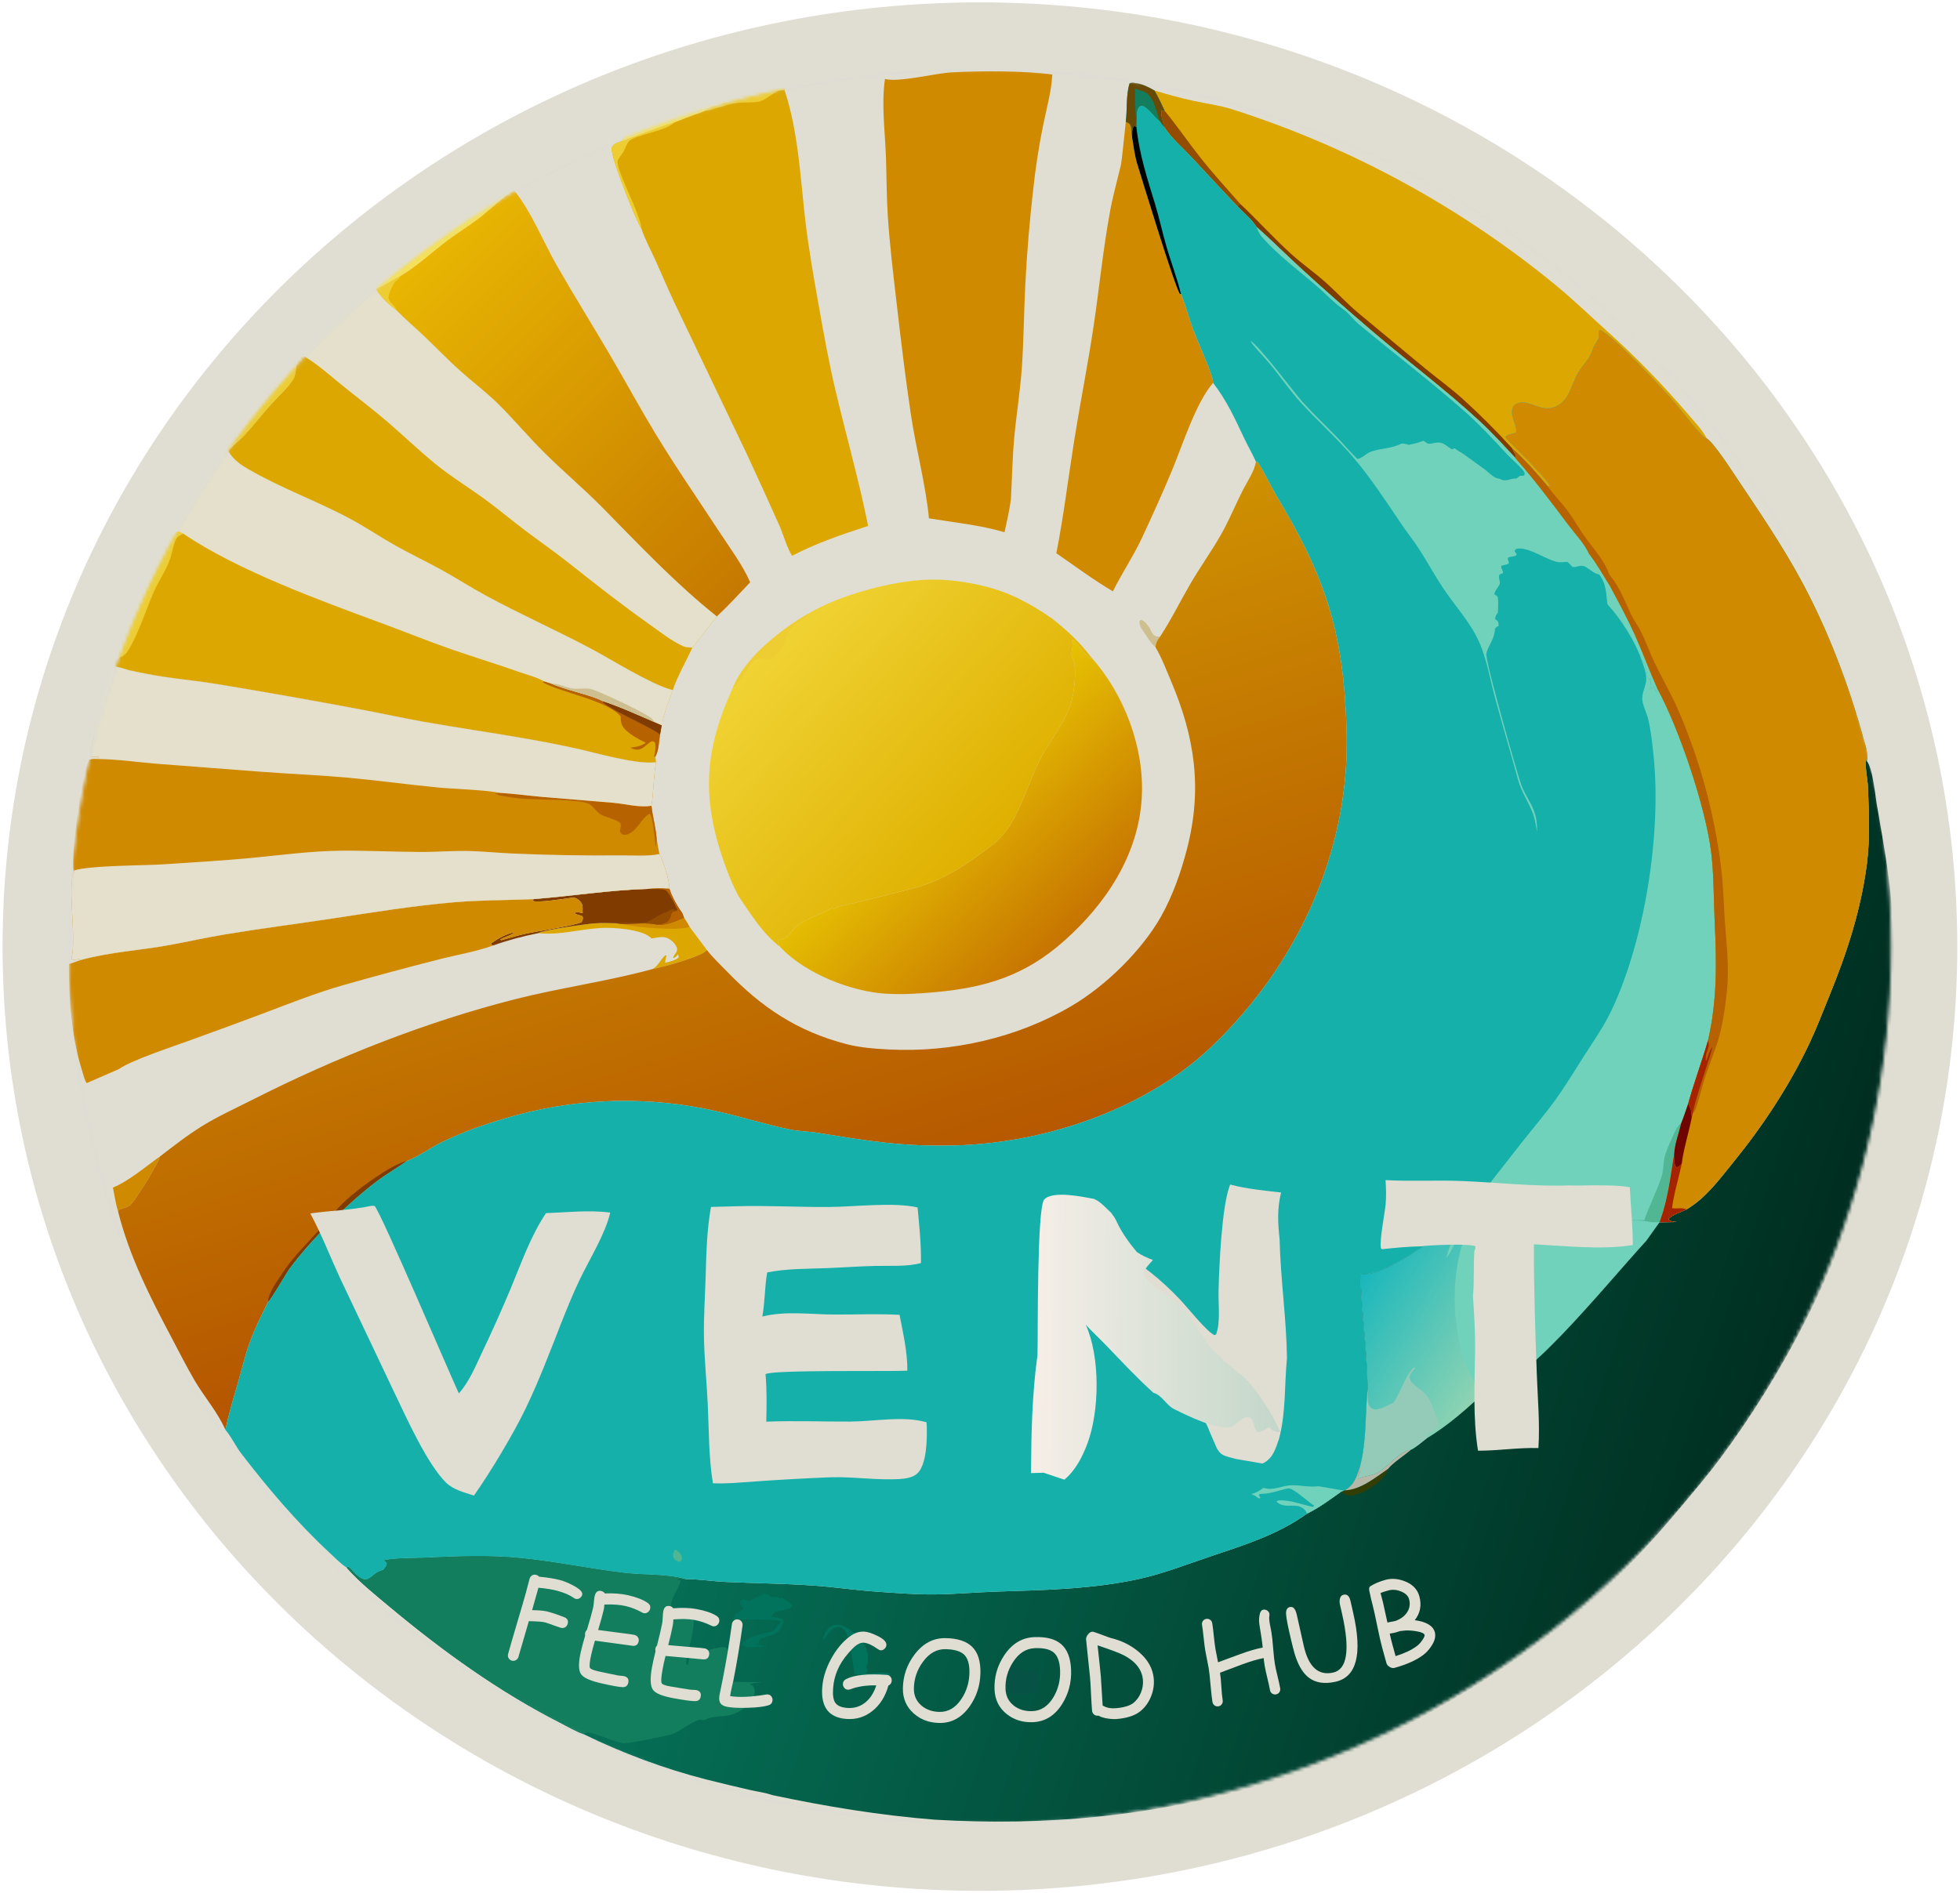 <svg xmlns="http://www.w3.org/2000/svg" fill="none" viewBox="0 0 591 571" height="571" width="591">
<g filter="url(#filter0_i_3406_2)">
<mask height="493" width="493" y="39" x="49" maskUnits="userSpaceOnUse" style="mask-type:alpha" id="mask0_3406_2">
<circle fill="url(#paint0_linear_3406_2)" r="246.288" cy="285.288" cx="295.288"></circle>
</mask>
<g mask="url(#mask0_3406_2)">
</g>
<g clip-path="url(#clip0_3406_2)">
<path stroke-width="20" stroke="#E0DED2" fill="#D9D9D9" d="M295.476 560.252C452.363 560.252 580.18 437.579 580.18 285.485C580.18 133.392 452.363 10.718 295.476 10.718C138.588 10.718 10.771 133.392 10.771 285.485C10.771 437.579 138.588 560.252 295.476 560.252Z"></path>
<mask height="531" width="551" y="20" x="20" maskUnits="userSpaceOnUse" style="mask-type:alpha" id="mask1_3406_2">
<path stroke="black" fill="#D9D9D9" d="M569.68 285.485C569.68 431.418 446.932 549.752 295.476 549.752C144.019 549.752 21.271 431.418 21.271 285.485C21.271 139.552 144.019 21.218 295.476 21.218C446.932 21.218 569.68 139.552 569.68 285.485Z"></path>
</mask>
<g mask="url(#mask1_3406_2)">
<path fill="#E0DED2" d="M-28.57 4.981H562.586H608.234C609.111 6.532 609.222 21.296 608.6 23.369C608.534 23.586 608.436 23.762 608.335 23.968C608.582 24.548 608.724 24.976 608.752 25.614C609.218 36.121 608.794 46.842 608.79 57.365L608.778 119.505L608.783 446.481C608.784 459.654 609.38 550.87 608.47 552.893C608.399 553.052 608.313 553.203 608.234 553.359H261.159H242.69H-28.57V4.981Z"></path>
<path fill="#CEBF90" d="M344.94 190.659C344.168 189.52 343.406 188.587 343.635 187.138L344.16 186.968C345.461 187.502 345.924 188.357 346.696 189.469C347.116 190.327 347.498 191.468 348.459 191.833C348.846 191.981 349.359 192.002 349.771 192.039C348.968 193.144 348.489 193.832 348.436 195.225C347.035 194.076 345.948 192.144 344.94 190.659Z"></path>
<path fill="#71D2BB" d="M72.084 531.809C73.411 533.534 75.274 534.668 77.05 535.883C73.869 536.381 72.158 535.44 69.255 534.372C68.989 534.09 68.416 533.877 68.065 533.687C66.851 533.624 65.852 534.109 64.742 534.54C66.863 532.726 69.488 532.542 72.084 531.809Z"></path>
<path fill="#CEBF90" d="M567.645 505.438C569.527 502.8 571.931 499.737 575.225 498.901C575.309 498.878 575.394 498.86 575.479 498.841C575.056 498.606 574.969 498.422 574.708 498.029C574.574 494.932 575.614 494.655 576.307 492.039L576.015 491.743L575.522 491.913C575.324 492.517 575.115 493.116 574.894 493.712L574.175 493.448C573.827 491.353 576.184 488.161 577.337 486.503L577.61 486.467C577.78 488.459 578.806 489.83 580.314 491.096C581.527 492.115 582.983 493.042 584.463 493.609C583.689 495.404 580.976 496.22 579.897 497.825C578.925 499.268 579.848 500.897 579.109 502.336C579.109 501.6 578.937 500.776 578.441 500.195C577.73 499.363 576.969 499.385 575.966 499.264L575.613 499.491C573.102 501.095 570.975 502.355 568.833 504.524C568.443 504.921 568.164 505.215 567.645 505.438Z"></path>
<path fill="#D08A00" d="M48.141 348.842C48.031 350.531 40.656 362.237 39.292 363.406C38.618 363.984 37.772 364.22 36.942 364.478L35.834 364.83L35.619 365.428C34.896 363.101 34.544 360.549 34.051 358.158C38.912 356.168 43.822 351.885 48.141 348.842Z"></path>
<path fill="#EDCD32" d="M68.44 135.62C67.94 135.037 67.609 134.786 67.465 134.022C68.649 132.157 69.97 130.376 71.293 128.607C74.228 124.683 86.016 109.233 89.28 107.195C89.817 106.86 90.531 106.772 91.147 106.682L91.672 107.42C90.889 107.738 90.333 107.82 89.895 108.617C88.948 110.337 89.516 112.715 88.401 114.454C86.597 117.269 83.764 119.694 81.528 122.201C78.82 125.24 76.329 128.492 73.546 131.461C72.133 132.969 69.934 134.443 68.878 136.164L68.44 135.62Z"></path>
<path fill="#F5E057" d="M112.941 85.427C114.216 83.931 116.036 82.598 117.523 81.291C124.85 74.852 131.286 70.9 139.183 65.525C143.136 62.834 147.127 59.6 151.421 57.503C152.43 57.01 153.453 56.818 154.552 56.657L154.902 57.271C151.545 59.605 148.534 62.516 145.357 65.095C142.008 67.814 138.282 69.999 134.845 72.593C130.153 76.134 125.951 80.133 120.881 83.179C118.422 84.58 115.981 86.007 113.425 87.228L112.941 85.427Z"></path>
<path fill="#DCA701" d="M206.255 276.773C206.836 277.681 207.43 278.58 207.94 279.53L213.141 286.497C211.839 288.48 199.731 291.654 196.989 292.215L196.679 292.275C198.599 291.258 199.092 289.451 200.632 288.076L200.954 288.177C200.774 288.904 200.59 289.597 200.558 290.35C201.75 290.124 203.916 289.566 204.724 288.66L204.354 287.79C204.024 288.477 203.736 288.602 203.093 288.946L202.968 288.692C203.218 288.224 203.474 287.791 203.791 287.366C204.197 286.821 204.117 286.666 204.167 286.008C203.723 284.845 203.135 284.122 202.107 283.403C200.257 282.111 198.496 282.708 196.422 283.047L196.244 282.756C196.171 282.716 196.086 282.689 196.023 282.633C193.26 280.244 184.82 279.646 181.144 279.866C174.906 280.238 169.036 282.012 162.675 281.479C162.543 281.468 162.41 281.453 162.277 281.441C163.586 280.474 177.028 278.639 179.155 278.479C181.409 278.31 183.672 278.385 185.928 278.453C186.642 278.592 187.273 278.69 188.004 278.7C191.063 278.657 194.953 278.174 197.931 278.83C200.795 279.299 203.651 277.82 206.255 276.773Z"></path>
<path fill="#D08A00" d="M206.255 276.773C206.835 277.681 207.43 278.58 207.94 279.53C205.199 280.802 190.969 279.719 188.004 278.7C191.062 278.657 194.953 278.174 197.931 278.83C200.795 279.299 203.651 277.82 206.255 276.773Z"></path>
<path fill="#137E5D" d="M64.743 534.54C65.853 534.109 66.852 533.624 68.066 533.687C68.417 533.877 68.99 534.09 69.256 534.372C72.159 535.44 73.87 536.381 77.051 535.883L78.067 536.458C78.754 536.981 79.475 537.486 80.135 538.041C81.298 539.431 82.027 540.928 82.812 542.552C82.861 542.869 82.905 543.176 82.922 543.496C83.021 545.268 82.654 547.127 81.381 548.441C79.97 549.896 78.018 550.263 76.064 550.252C71.678 550.225 65.94 548.911 62.821 545.62C61.393 544.112 60.456 542.156 60.643 540.046C60.877 537.401 62.839 536.078 64.743 534.54Z"></path>
<path fill="#51B693" d="M69.256 534.372C72.159 535.44 73.87 536.381 77.051 535.883L78.067 536.458L77.762 536.507C77.043 536.616 76.4 536.683 75.671 536.65C74.949 536.619 74.634 536.743 74.005 537.087C73.43 537.932 72.959 538.832 72.395 539.679C71.424 540.009 70.593 540.41 69.579 540.189C69.128 539.107 69.982 537.677 70.144 536.558C70.275 535.647 69.756 535.072 69.256 534.372Z"></path>
<path fill="#41AF80" d="M72.394 539.679C72.958 538.832 73.429 537.932 74.005 537.086C74.633 536.743 74.948 536.619 75.67 536.65C76.399 536.683 77.042 536.615 77.761 536.507L78.066 536.458C78.753 536.981 79.474 537.486 80.134 538.041C81.297 539.431 82.026 540.928 82.811 542.552C81.537 542.597 80.869 542.862 79.908 543.734C79.558 544.052 79.235 544.372 78.846 544.643C78.249 545.061 78.209 545.101 77.521 544.983C76.814 542.933 79.439 542.138 79.928 540.302C79.297 539.06 77.546 538.64 76.313 538.217C75.027 538.933 73.805 539.3 72.394 539.679Z"></path>
<path fill="url(#paint1_linear_3406_2)" d="M575.966 499.264C576.969 499.385 577.73 499.362 578.441 500.195C578.937 500.776 579.109 501.6 579.109 502.336C580.349 503.946 580.448 506.058 580.155 508.011C579.329 513.539 574.187 519.493 569.788 522.616C566.865 524.693 562.965 525.753 559.439 526.108C561.983 522.554 562.217 515.943 564.046 511.782C564.898 509.845 567.325 507.393 567.645 505.438C568.164 505.215 568.443 504.921 568.833 504.524C570.975 502.355 573.102 501.095 575.613 499.491L575.966 499.264Z"></path>
<path fill="#803B00" d="M195.169 268.092C197.337 267.763 199.643 267.866 201.829 267.974C202.47 270.257 204.236 273.377 205.671 275.294L206.255 276.773C203.651 277.82 200.795 279.299 197.931 278.83C194.953 278.174 191.063 278.657 188.004 278.7C187.273 278.69 186.642 278.592 185.928 278.453C183.672 278.384 181.409 278.31 179.155 278.479C177.028 278.639 163.586 280.474 162.277 281.441C157.611 282.372 153.212 283.533 148.731 285.131L148.143 284.979L148.047 284.541C150.357 282.91 152.392 281.75 155.168 281.095C154.311 282.086 152.012 282.59 150.805 283.392L151.216 283.545C153.693 282.837 156.174 282.1 158.691 281.552C161.893 280.855 173.558 279.084 175.36 278.099C175.688 277.328 175.882 277.164 175.651 276.336C174.988 276.052 174.324 275.884 173.626 275.71L173.315 275.146C174.156 275.052 174.883 275.221 175.7 275.387C175.603 274.633 175.725 273.876 175.616 273.143C175.501 272.366 174.773 271.591 174.153 271.163C173.575 270.764 173.023 270.654 172.328 270.758C170.075 271.095 162.271 272.323 160.643 271.706L160.883 271.165C172.266 270.275 183.78 268.433 195.169 268.092Z"></path>
<path fill="#B66200" d="M195.17 268.092C197.338 267.763 199.644 267.866 201.83 267.974C202.471 270.257 204.237 273.377 205.672 275.294L206.256 276.773C203.652 277.82 200.796 279.299 197.932 278.83C199.082 278.691 200.022 278.551 201.083 278.074C201.665 277.483 202.005 277.056 202.229 276.242C202.241 276.196 202.394 275.603 202.423 275.538C202.77 274.774 203.338 274.826 204.073 274.635L204.296 274.535C203.456 272.531 202.238 270.257 200.907 268.542C199.429 267.887 196.836 268.193 195.17 268.092Z"></path>
<path fill="#934C00" d="M185.928 278.453C187.27 278.194 188.87 278.36 190.251 278.358C196.335 278.353 194.688 278.228 199.555 275.58C200.241 275.207 201.033 275.07 201.706 274.689C201.848 274.609 202.151 274.401 202.272 274.349C202.988 274.044 203.41 274.371 204.072 274.635C203.337 274.826 202.769 274.774 202.421 275.538C202.392 275.603 202.239 276.196 202.227 276.242C202.003 277.056 201.663 277.483 201.082 278.074C200.021 278.551 199.08 278.691 197.93 278.83C194.952 278.174 191.062 278.657 188.004 278.7C187.273 278.69 186.641 278.592 185.928 278.453Z"></path>
<path fill="#FBFAFC" d="M562.586 4.981H608.234C609.11 6.532 609.221 21.296 608.599 23.369C608.534 23.586 608.435 23.762 608.335 23.968L577.954 11.599C572.966 9.562 567.165 7.778 562.586 4.981Z"></path>
<path fill="#D08A00" d="M339.459 36.746C340.123 37.066 340.603 37.145 340.894 37.892C341.314 38.97 341.056 40.27 341.371 41.399C341.748 43.903 342.122 46.377 342.741 48.836C343.95 52.754 354.691 88.055 355.876 88.715L356.09 88.638C357.58 92.139 358.488 95.956 359.843 99.535C361.644 104.289 363.951 109.018 365.507 113.837C365.682 114.381 365.767 114.914 365.785 115.484C360.625 121.331 356.459 134.519 353.416 141.823C350.552 148.694 347.415 155.615 344.267 162.362C341.708 167.843 338.254 172.906 335.577 178.341C329.73 174.904 324.116 170.703 318.52 166.856C320.767 155.407 322.136 143.898 323.98 132.392C325.807 120.979 328.083 109.613 329.779 98.188C331.479 86.731 332.606 75.194 334.705 63.791C335.582 59.021 336.905 54.31 338.031 49.591C338.621 45.331 338.963 41.02 339.459 36.746Z"></path>
<path fill="#D08A00" d="M160.884 271.165L160.644 271.706C162.272 272.323 170.076 271.095 172.329 270.758C173.023 270.654 173.576 270.764 174.153 271.163C174.773 271.591 175.501 272.365 175.616 273.143C175.725 273.876 175.603 274.633 175.701 275.387C174.883 275.221 174.156 275.052 173.315 275.146L173.627 275.71C174.324 275.884 174.988 276.052 175.652 276.336C175.882 277.164 175.688 277.328 175.361 278.099C173.559 279.084 161.894 280.855 158.692 281.552C156.174 282.1 153.694 282.837 151.217 283.545L150.805 283.392C152.013 282.59 154.312 282.086 155.168 281.095C152.393 281.75 150.357 282.91 148.047 284.541L148.143 284.979L148.731 285.131C143.706 286.976 138.203 287.854 133.017 289.175C123.196 291.677 113.306 294.305 103.563 297.09C95.223 299.475 87.098 302.705 78.99 305.773C71.698 308.506 64.389 311.191 57.063 313.83C52.407 315.537 39.408 319.816 35.915 322.395L26.126 326.657C25.482 325.713 25.164 324.208 24.811 323.101C21.564 312.912 20.689 301.421 20.777 290.763C22.005 290.357 23.227 289.933 24.443 289.491C33.552 287.043 42.074 286.667 51.2 284.991C56.838 283.956 62.435 282.7 68.09 281.762C78.714 279.999 89.405 278.648 100.051 277.034C112.388 275.164 124.525 273.167 136.979 272.108C144.924 271.433 152.918 271.517 160.884 271.165Z"></path>
<path fill="url(#paint2_linear_3406_2)" d="M235.234 285.571C234.845 285.021 234.677 284.589 234.477 283.956L234.784 283.467C238.774 282.846 238.118 280.639 240.978 278.744C241.099 278.663 241.226 278.59 241.348 278.512C244.268 276.653 247.602 275.722 250.585 274.005C251.163 273.672 250.994 274.111 251.444 274.058C252.294 273.96 252.96 273.174 253.938 273.177C254.419 273.178 275.85 267.855 277.723 267.248C280.202 266.444 282.618 265.394 284.95 264.235C288.8 262.324 292.199 259.981 295.669 257.467C297.916 255.839 300.229 254.217 302.09 252.139C307.591 245.989 309.947 235.999 313.809 228.672C316.625 223.328 321.003 217.975 322.864 212.276C323.848 209.264 324.911 201.427 323.49 198.719C322.504 196.841 323.815 195.299 323.308 193.487C323.27 193.348 323.223 193.212 323.18 193.076L323.616 192.925C325.335 194.62 326.743 197.092 328.644 198.5L329.152 198.382C339.046 209.459 345.122 225.654 344.282 240.506C343.303 257.79 333.488 272.582 320.844 283.788C309.176 294.13 297.542 297.793 282.18 299.204C277.067 299.673 272.105 300.003 266.968 299.678C256.448 299.01 242.734 293.504 235.409 285.772C235.348 285.708 235.293 285.639 235.234 285.571Z"></path>
<path fill="url(#paint3_linear_3406_2)" d="M154.902 57.271C160.217 63.762 163.697 72.712 167.888 80.051C173.108 89.189 178.681 98.094 183.996 107.165C188.576 114.981 192.886 122.932 197.579 130.688C203.702 140.805 210.52 150.627 216.993 160.53C220.112 165.301 223.944 170.407 226.196 175.614C222.877 179.126 219.655 182.616 216.137 185.933C203.592 175.931 192.907 164.556 181.69 153.158C176.115 147.494 170.032 142.38 164.382 136.799C159.569 132.045 155.232 126.842 150.443 122.063C146.884 118.511 142.81 115.448 139.047 112.113C135.206 108.709 131.652 104.975 127.938 101.433C125.166 98.788 122.196 96.3 119.524 93.559C117.241 91.839 114.861 89.729 113.426 87.228C115.981 86.007 118.423 84.58 120.882 83.179C125.952 80.133 130.154 76.134 134.846 72.593C138.282 69.999 142.009 67.814 145.357 65.095C148.535 62.516 151.546 59.605 154.902 57.271Z"></path>
<path fill="#EDCD32" d="M113.426 87.228C115.981 86.007 118.423 84.58 120.882 83.179L120.72 83.4C120.328 83.928 120.01 84.306 119.479 84.695C118.767 85.218 118.51 85.941 118.147 86.716L117.926 87.178C117.52 88.044 116.931 89.339 117.279 90.327C117.72 91.575 119.112 92.001 119.524 93.559C117.241 91.839 114.861 89.729 113.426 87.228Z"></path>
<path fill="#D08A00" d="M266.841 23.823C271.139 24.9 281.85 22.117 286.885 21.829C295.442 21.34 308.916 21.319 317.308 22.468C317.039 27.598 315.54 32.803 314.525 37.843C313.25 44.168 312.259 50.439 311.575 56.853C310.474 66.421 309.673 76.014 309.17 85.632C308.751 93.85 308.7 102.089 308.162 110.299C307.691 117.507 306.513 124.605 305.844 131.786C305.262 138.023 305.168 144.352 304.819 150.613C304.375 153.948 303.613 157.221 302.895 160.507C295.384 158.313 287.777 157.603 280.1 156.323C279.143 146.247 276.201 135.297 274.663 125.031C272.997 113.893 271.657 102.644 270.363 91.458C269.346 82.666 268.267 73.892 267.694 65.055C267.32 59.273 267.34 53.471 267.152 47.682C266.895 39.803 265.721 31.664 266.841 23.823Z"></path>
<path fill="#DCA701" d="M348.127 27.305C351.988 28.438 355.866 29.568 359.804 30.403C363.684 31.224 367.715 31.77 371.503 32.946C375.928 34.356 380.317 35.871 384.67 37.489C389.023 39.106 393.336 40.826 397.607 42.647C401.879 44.469 406.106 46.39 410.287 48.411C414.468 50.431 418.599 52.55 422.681 54.765C426.761 56.981 430.788 59.292 434.76 61.698C438.732 64.103 442.645 66.602 446.499 69.192C450.352 71.782 454.142 74.462 457.87 77.232C461.597 80.001 465.257 82.857 468.85 85.799C474.22 90.197 479.257 95.078 484.421 99.722C493.157 107.566 501.337 115.951 508.962 124.877C510.73 126.956 512.874 129.18 514.26 131.533C514.383 131.742 514.503 132.009 514.604 132.221C514.471 132.157 514.335 132.098 514.203 132.029C512.594 131.189 507.014 123.754 505.347 121.805C501.93 117.809 486.094 100.639 482.366 99.499L482.059 99.787C482.068 100.354 482.133 101.025 482.065 101.582C481.925 102.733 480.565 104.017 480.215 105.333C479.486 108.072 477.322 109.86 475.912 112.218C473.828 115.706 473.487 120.018 469.62 122.303C468.162 123.164 466.34 123.286 464.721 122.877C462.284 122.26 459.644 120.484 457.117 121.809C456.501 122.131 456.127 122.684 455.964 123.349C455.347 125.871 457.55 128.35 457.073 130.479C456.118 130.781 454.486 130.96 453.86 131.738L453.977 132.014L454.216 131.824L454.102 132.216C456.587 134.875 466.203 144.031 467.281 146.551C466.72 146.549 466.968 146.597 466.528 146.452C463.259 142.59 459.859 138.676 456.069 135.319L456.264 135.783C456.507 136.347 456.811 136.817 457.154 137.325L456.867 138.06C453.409 134.355 449.942 130.541 446.226 127.093C435.802 117.421 424.408 109.003 413.626 99.774C406.331 93.53 399.035 87.148 391.967 80.656C387.563 76.613 383.335 72.364 378.856 68.408C377.635 66.297 374.778 63.961 373.063 62.144C368.33 57.184 363.73 52.141 359.041 47.146C356.467 44.404 353.311 41.719 351.248 38.578C350.817 37.165 349.817 34.608 350.245 33.19L350.75 33.502L351.239 33.478C350.273 31.37 349.272 29.322 348.127 27.305Z"></path>
<path fill="#934C00" d="M351.248 38.578C350.817 37.165 349.817 34.608 350.245 33.19L350.75 33.502L351.239 33.478C354.899 37.933 358.164 42.715 361.724 47.246C365.558 52.125 369.842 56.781 373.93 61.456L373.063 62.144C368.33 57.184 363.73 52.141 359.041 47.146C356.468 44.404 353.311 41.719 351.248 38.578Z"></path>
<path fill="#803B00" d="M373.064 62.144L373.931 61.456C379.132 66.343 383.934 71.697 389.207 76.485C392.674 79.632 396.564 82.303 400.034 85.45C403.182 88.306 406.079 91.437 409.325 94.187L429.775 111.169C433.463 114.173 437.352 117.014 440.901 120.176C446.203 124.978 451.26 130.026 456.071 135.319L456.265 135.783C456.508 136.347 456.813 136.817 457.156 137.325L456.869 138.06C453.41 134.355 449.943 130.541 446.227 127.093C435.804 117.421 424.41 109.003 413.628 99.774C406.333 93.53 399.037 87.148 391.968 80.656C387.565 76.613 383.336 72.364 378.858 68.408C377.637 66.297 374.779 63.961 373.064 62.144Z"></path>
<path fill="#DCA701" d="M215.48 30.292C218.862 28.865 232.871 26.596 236.554 26.588L236.571 27.209C240.737 39.737 241.335 53.727 242.866 66.769C243.867 75.293 245.419 83.91 246.912 92.367C248.388 100.719 249.924 109.249 251.872 117.497C255.114 131.222 258.975 144.787 261.772 158.615C254.001 161.125 246.078 163.823 238.823 167.627C237.239 165.07 236.262 161.355 235.033 158.54C231.793 151.297 228.504 144.078 225.165 136.881L203.12 90.779C201.161 86.586 199.381 82.326 197.463 78.12C196.109 75.151 194.511 72.218 193.455 69.129C191.327 65.51 185.46 50.401 184.631 46.296C184.492 45.605 184.265 44.665 184.683 44.058C185.272 43.205 186.553 42.782 187.523 42.568L188.235 41.117C191.412 39.02 211.449 31.207 215.48 30.292Z"></path>
<path fill="#EDCD32" d="M187.523 42.568C192.826 40.77 197.995 38.603 203.343 36.927C203.286 36.981 203.23 37.038 203.17 37.09C200.268 39.641 192.029 40.558 189.727 42.531C189.001 43.153 188.431 45.103 187.854 46.005C187.409 46.7 186.299 47.924 186.238 48.712C185.992 51.884 192.931 64.057 193.43 68.919C193.437 68.989 193.446 69.059 193.455 69.129C191.327 65.51 185.46 50.401 184.631 46.296C184.492 45.605 184.265 44.665 184.683 44.058C185.272 43.205 186.553 42.782 187.523 42.568Z"></path>
<path fill="#EDCD32" d="M215.478 30.292C218.86 28.865 232.87 26.596 236.552 26.588L236.57 27.209C233.553 26.925 231.945 29.718 229.273 30.528C228.608 30.729 227.895 30.8 227.205 30.842C225.251 30.961 223.159 30.812 221.238 31.176C218.333 31.727 215.543 33.024 212.621 33.45C214.317 31.799 216.89 32.052 218.626 30.64C218.021 30.133 216.435 30.747 215.478 30.292Z"></path>
<path fill="#F5E057" d="M188.233 41.117C191.411 39.02 211.448 31.207 215.478 30.292C216.435 30.747 218.022 30.133 218.626 30.64C216.89 32.052 214.318 31.799 212.621 33.45C209.502 34.54 206.408 35.699 203.341 36.927C197.994 38.603 192.825 40.77 187.521 42.568L188.233 41.117Z"></path>
<path fill="#DCA701" d="M112.942 85.427L113.426 87.228C114.861 89.729 117.24 91.839 119.524 93.559C122.196 96.3 125.166 98.788 127.938 101.433C131.652 104.975 135.205 108.709 139.047 112.113C142.81 115.448 146.883 118.511 150.443 122.063C155.232 126.842 159.569 132.045 164.382 136.799C170.032 142.38 176.115 147.494 181.69 153.158C192.907 164.556 203.592 175.931 216.137 185.933C214.853 187.394 208.947 195.247 208.746 195.402C206.816 199.555 204.357 203.751 202.88 208.069C202.633 208.05 202.562 208.053 202.29 207.978C195.96 206.242 184.192 198.791 177.728 195.383C167.379 189.928 156.627 185.134 146.371 179.557C141.868 177.11 137.551 174.322 133.061 171.844C128.303 169.221 123.372 166.905 118.652 164.216C114.361 161.771 110.258 159.007 105.911 156.658C95.811 151.201 84.894 147.311 74.96 141.56C72.418 140.088 70.452 138.698 68.879 136.164C69.935 134.443 72.133 132.969 73.546 131.461C76.33 128.492 78.82 125.24 81.529 122.202C83.764 119.694 86.598 117.269 88.402 114.454C89.517 112.715 88.949 110.337 89.895 108.617C90.333 107.82 90.889 107.738 91.672 107.42L91.148 106.683C91.924 105.294 93.819 103.715 94.929 102.533C100.552 96.542 106.224 90.227 112.942 85.427Z"></path>
<path fill="#E4E0CB" d="M112.943 85.427L113.426 87.228C114.862 89.729 117.241 91.839 119.525 93.559C122.196 96.3 125.166 98.788 127.939 101.433C131.653 104.975 135.206 108.709 139.047 112.113C142.81 115.448 146.884 118.511 150.443 122.063C155.233 126.842 159.57 132.045 164.383 136.799C170.032 142.38 176.115 147.494 181.691 153.158C192.907 164.556 203.593 175.931 216.137 185.933C214.853 187.394 208.948 195.247 208.746 195.402C208.623 195.357 208.507 195.279 208.377 195.265C207.381 195.161 207.006 195.35 205.979 194.886C202.316 193.227 198.907 190.474 195.636 188.159C187.291 182.255 179.441 176.078 171.434 169.743C167.129 166.336 162.616 163.212 158.239 159.904C154.647 157.191 151.183 154.312 147.594 151.595C142.206 147.518 136.344 144.068 131.113 139.78C126.167 135.726 121.535 131.254 116.675 127.089C112.284 123.324 107.671 119.855 103.179 116.217C99.441 113.19 95.811 109.895 91.673 107.42L91.148 106.683C91.924 105.294 93.82 103.715 94.93 102.533C100.553 96.542 106.225 90.227 112.943 85.427Z"></path>
<path fill="#DCA701" d="M68.441 135.62L68.879 136.164C70.452 138.698 72.418 140.088 74.96 141.56C84.894 147.311 95.811 151.201 105.911 156.658C110.258 159.007 114.361 161.771 118.652 164.216C123.372 166.905 128.304 169.221 133.061 171.844C137.551 174.322 141.868 177.11 146.371 179.557C156.627 185.134 167.379 189.928 177.728 195.383C184.192 198.791 195.96 206.242 202.29 207.978C202.562 208.053 202.633 208.05 202.881 208.069C202.167 210.266 199.532 216.578 199.761 218.533L199.518 218.723L199.02 221.512C198.755 223.354 198.612 226.645 197.597 228.221L197.83 229.84C192.535 230.824 179.204 226.921 173.685 225.723C168.864 224.665 164.022 223.712 159.16 222.863C148.74 221.016 138.256 219.54 127.84 217.693C121.438 216.556 115.083 215.151 108.692 213.95C94.367 211.256 79.972 208.704 65.592 206.33C60.216 205.442 54.795 204.925 49.41 204.116C45.958 203.579 42.527 202.932 39.117 202.174C37.707 201.858 36.199 201.132 34.774 201.09C34.081 200.55 33.686 200.257 33.426 199.373C35.008 196.47 35.754 192.712 37.008 189.593C39.122 184.33 48.366 164.91 51.67 161.46C51.774 160.881 51.906 160.312 52.038 159.739C52.694 159.335 52.781 159.401 53.562 159.475L53.698 159.134L52.942 158.734C52.991 158.298 53.03 158.049 53.279 157.673C56.178 153.304 63.749 138.208 67.577 136.377L67.422 136.713C67.79 136.859 67.903 136.744 68.273 136.637L68.441 135.62Z"></path>
<path fill="#B66200" d="M163.954 205.445L166.159 206.129C170.221 208.008 178.939 209.802 181.592 211.393C186.979 213.146 192.235 215.583 197.443 217.818L199.517 218.723L199.019 221.512C198.754 223.354 198.611 226.645 197.596 228.221L197.232 228.166C197.502 226.684 197.923 225.274 197.419 223.813L196.645 223.509C195.336 224.054 194.477 225.368 193.16 225.89C192.058 226.327 191.068 225.964 190.048 225.503C191.779 225.187 192.867 225.191 194.395 224.233L194.75 224.009C192.671 222.996 190.434 221.826 188.741 220.232C187.456 219.022 187.18 218.061 187.159 216.344L187.158 216.083C183.337 211.287 169.348 208.938 163.676 205.799L163.954 205.445Z"></path>
<path fill="#803B00" d="M181.592 211.393C186.979 213.146 192.235 215.583 197.443 217.818L199.517 218.723L199.019 221.512C196.345 219.26 182.513 213.456 181.592 211.393Z"></path>
<path fill="#EDCD32" d="M51.67 161.46C52.548 161.344 52.711 160.602 53.497 160.341C53.974 160.183 54.82 160.754 55.278 160.965C53.977 161.623 53.36 161.736 52.817 163.202C52.077 165.2 51.768 167.367 50.993 169.354C49.796 172.419 47.85 175.24 46.496 178.252C44.075 183.634 41.448 192.174 38.249 196.757C37.746 197.478 37.059 197.853 36.292 198.254C35.373 198.734 34.41 199.06 33.426 199.373C35.008 196.47 35.754 192.712 37.008 189.593C39.122 184.33 48.366 164.91 51.67 161.46Z"></path>
<path fill="#E4E0CB" d="M68.441 135.62L68.879 136.164C70.452 138.698 72.418 140.088 74.959 141.56C84.893 147.311 95.811 151.201 105.91 156.658C110.258 159.007 114.361 161.771 118.651 164.216C123.371 166.905 128.303 169.221 133.061 171.844C137.551 174.322 141.868 177.11 146.371 179.557C156.626 185.134 167.379 189.928 177.727 195.383C184.191 198.791 195.96 206.242 202.29 207.978C202.561 208.053 202.633 208.05 202.88 208.069C202.166 210.266 199.531 216.578 199.761 218.533L199.517 218.723L197.443 217.818C192.236 215.583 186.979 213.146 181.592 211.393C178.939 209.802 170.222 208.008 166.159 206.129L163.954 205.445C161.863 204.235 158.946 203.504 156.648 202.695C149.928 200.332 143.126 198.254 136.4 195.931C129.398 193.513 122.486 190.692 115.533 188.121C96.501 181.084 71.93 172.208 55.278 160.965C54.82 160.754 53.974 160.183 53.497 160.341C52.71 160.602 52.547 161.344 51.67 161.46C51.774 160.881 51.906 160.312 52.038 159.739C52.694 159.335 52.781 159.401 53.562 159.475L53.697 159.134L52.941 158.734C52.99 158.298 53.029 158.049 53.278 157.673C56.177 153.304 63.749 138.208 67.576 136.377L67.421 136.713C67.79 136.859 67.903 136.744 68.273 136.637L68.441 135.62Z"></path>
<path fill="#CEBF90" d="M166.16 206.129C168.576 206.173 170.528 207.357 172.834 207.662C174.714 207.91 176.586 207.335 178.461 207.881C180.925 208.598 194.954 215.074 196.702 216.879C196.982 217.167 197.217 217.488 197.444 217.818C192.236 215.583 186.98 213.146 181.593 211.393C178.94 209.802 170.222 208.008 166.16 206.129Z"></path>
<path fill="url(#paint4_linear_3406_2)" d="M243.525 185.187C252.884 179.507 269.095 175.095 280.103 174.815C285.678 174.674 291.261 175.451 296.677 176.755C304.376 178.61 310.659 182.004 317.116 186.471C321.681 190.037 325.676 193.729 329.151 198.382L328.643 198.5C326.741 197.092 325.334 194.62 323.615 192.925L323.179 193.076C323.222 193.212 323.268 193.348 323.307 193.487C323.814 195.299 322.503 196.841 323.488 198.719C324.91 201.427 323.847 209.264 322.863 212.276C321.002 217.975 316.624 223.328 313.808 228.672C309.946 235.999 307.59 245.989 302.088 252.139C300.228 254.217 297.915 255.839 295.668 257.467C292.198 259.981 288.799 262.324 284.949 264.235C282.617 265.394 280.201 266.444 277.721 267.248C275.849 267.855 254.417 273.178 253.937 273.177C252.958 273.174 252.293 273.96 251.442 274.058C250.992 274.111 251.161 273.672 250.584 274.005C247.601 275.722 244.267 276.653 241.347 278.512C241.224 278.59 241.098 278.663 240.977 278.744C238.117 280.639 238.773 282.846 234.783 283.467L234.475 283.956C234.676 284.589 234.844 285.021 235.233 285.571C230.023 281.621 226.316 275.614 222.692 270.256C221.332 267.678 220.144 265.023 219.129 262.291C211.579 242.023 211.884 227.295 220.916 207.579C224.433 198.545 235.401 189.877 243.525 185.187Z"></path>
<path fill="#EDCD32" d="M220.916 207.579C224.434 198.545 235.401 189.877 243.526 185.187C242.515 187.024 240.664 187.237 239.335 188.635C236.051 192.091 237.215 196.102 231.837 198.888C229.544 198.961 230.541 198.046 227.593 198.99C225.246 201.378 223.352 205.792 220.916 207.579Z"></path>
<path fill="#D08A00" d="M34.774 201.09C36.199 201.132 37.707 201.858 39.117 202.174C42.527 202.932 45.958 203.579 49.41 204.116C54.795 204.925 60.216 205.442 65.592 206.33C79.972 208.704 94.368 211.256 108.693 213.95C115.083 215.151 121.439 216.556 127.841 217.693C138.256 219.54 148.74 221.016 159.16 222.863C164.022 223.712 168.864 224.665 173.685 225.723C179.204 226.921 192.536 230.824 197.83 229.84C197.036 234.248 197.1 238.67 196.436 243.02C196.779 246.324 197.725 249.52 197.987 252.837C198.243 254.419 198.508 255.991 198.837 257.561C200.045 259.88 201.9 265.429 201.829 267.974C199.643 267.866 197.337 267.763 195.169 268.092C183.781 268.433 172.267 270.275 160.884 271.165C152.918 271.517 144.924 271.433 136.979 272.108C124.525 273.167 112.388 275.164 100.051 277.034C89.405 278.648 78.714 279.999 68.09 281.762C62.435 282.7 56.838 283.956 51.2 284.991C42.074 286.667 33.552 287.044 24.443 289.491L23.576 289.23C22.873 289.439 22.428 289.593 21.692 289.379L21.525 289.052C23.16 283.506 20.204 266.064 22.349 262.986C22.4 262.912 22.466 262.85 22.524 262.782L22.147 262.591C21.384 257.422 24.484 234.658 26.746 229.282C27.554 228.745 28.713 228.899 29.66 228.904L29.877 228.513L29.638 228.188C28.849 228.272 28.163 228.294 27.373 228.209L27.133 227.654C28.395 223.015 31.492 203.632 33.869 201.25L34.379 201.445L34.774 201.09Z"></path>
<path fill="#B66200" d="M151.049 239.142C155.194 239.403 159.306 239.962 163.441 240.338L184.855 242.107C188.479 242.423 192.827 243.625 196.324 243.028C196.36 243.022 196.399 243.023 196.436 243.02C196.779 246.324 197.725 249.52 197.986 252.837L197.778 255.592C197.449 253.652 196.935 246.539 195.959 245.403C194.195 246.028 192.504 249.349 190.913 250.634C189.965 251.4 189.099 251.879 187.866 251.762C185.954 250.657 187.677 249.799 187.055 248.17C185.294 246.934 183.176 246.677 181.293 245.723C179.763 244.948 178.666 242.718 177.118 242.218C173.677 241.105 162.329 241.174 157.974 240.907C155.316 240.743 152.684 240.235 150.067 239.758L149.956 239.284L150.224 239.24L149.547 239.629L149.355 239.517L149.446 239.313L151.049 239.142Z"></path>
<path fill="#E4E0CB" d="M22.147 262.591C26.578 260.959 43.724 261.051 49.329 260.668C58.122 260.068 67.019 259.58 75.788 258.745C84.789 257.887 93.862 256.629 102.911 256.562C110.859 256.502 118.796 256.905 126.742 256.938C131.857 256.959 136.992 256.505 142.105 256.671C146.25 256.806 150.387 257.232 154.533 257.404C165.489 257.891 176.45 258.08 187.416 257.968C190.992 257.928 195.374 258.315 198.837 257.561C200.045 259.88 201.9 265.429 201.829 267.974C199.643 267.866 197.337 267.763 195.169 268.092C183.781 268.433 172.267 270.275 160.884 271.165C152.918 271.517 144.924 271.433 136.979 272.108C124.525 273.167 112.388 275.164 100.051 277.034C89.405 278.648 78.714 279.999 68.09 281.762C62.435 282.7 56.838 283.956 51.2 284.991C42.074 286.667 33.552 287.043 24.443 289.491L23.576 289.23C22.873 289.439 22.428 289.593 21.692 289.379L21.525 289.052C23.16 283.506 20.204 266.064 22.349 262.986C22.4 262.912 22.466 262.85 22.524 262.782L22.147 262.591Z"></path>
<path fill="#E4E0CB" d="M34.774 201.09C36.199 201.132 37.707 201.858 39.117 202.174C42.527 202.932 45.958 203.579 49.41 204.116C54.795 204.925 60.216 205.442 65.592 206.33C79.972 208.704 94.368 211.256 108.693 213.95C115.083 215.151 121.439 216.556 127.841 217.693C138.256 219.54 148.74 221.016 159.16 222.863C164.022 223.712 168.864 224.665 173.685 225.723C179.204 226.921 192.536 230.824 197.83 229.84C197.036 234.248 197.1 238.67 196.436 243.02C196.399 243.023 196.361 243.022 196.324 243.028C192.827 243.625 188.479 242.423 184.855 242.107L163.442 240.338C159.306 239.962 155.195 239.403 151.049 239.142C144.587 238.058 137.698 238.059 131.153 237.408C122.281 236.525 113.435 235.313 104.556 234.513C96.112 233.752 87.588 233.414 79.127 232.781L47.121 230.329C41.327 229.85 35.472 228.986 29.66 228.904L29.877 228.513L29.638 228.188C28.849 228.272 28.163 228.294 27.373 228.209L27.133 227.654C28.395 223.015 31.492 203.632 33.869 201.25L34.379 201.445L34.774 201.09Z"></path>
<path fill="url(#paint5_linear_3406_2)" d="M378.686 139.179L379.069 139.384L378.995 139.126C380.063 140.131 383.705 147.531 384.811 149.362C399.998 174.515 405.178 191.122 406.046 220.328C407.042 253.851 393.574 285.973 370.683 310.25C366.538 314.649 362.219 318.772 357.365 322.386C338.045 336.768 312.319 344.751 288.367 345.442C272.574 345.898 261.94 344.159 246.666 341.662C243.907 341.211 241.073 341.22 238.352 340.674C230.93 339.185 223.639 336.801 216.227 335.171C213.769 334.608 211.296 334.12 208.808 333.707C206.321 333.293 203.823 332.956 201.314 332.693C198.806 332.431 196.293 332.244 193.774 332.135C191.255 332.024 188.734 331.989 186.213 332.031C183.691 332.073 181.173 332.191 178.659 332.385C176.145 332.579 173.639 332.848 171.141 333.194C168.643 333.539 166.158 333.959 163.685 334.454C161.213 334.95 158.757 335.52 156.319 336.164C148.445 338.293 140.421 340.952 133.078 344.539C129.724 346.178 126.062 348.918 122.697 350.124C119.622 352.292 116.331 354.175 113.341 356.459C104.758 363.015 93.784 373.823 87.391 382.505C86.149 384.192 81.698 392.053 80.859 392.598C78.79 396.788 76.681 400.956 75.126 405.373C73.772 409.221 72.856 413.236 71.712 417.151C70.335 421.862 68.968 426.4 67.957 431.214C65.668 425.914 61.592 421.298 58.679 416.329C56.232 412.155 54.044 407.773 51.775 403.498C45.302 391.303 38.993 378.882 35.619 365.428L35.834 364.83L36.942 364.478C37.772 364.22 38.618 363.984 39.292 363.406C40.656 362.237 48.031 350.531 48.14 348.842C52.333 345.642 56.531 342.327 61.029 339.559C65.854 336.589 71.027 334.247 76.075 331.692C101.12 319.02 128.064 308.274 155.306 301.352C168.974 297.88 183.061 295.992 196.679 292.275L196.989 292.215C199.731 291.654 211.839 288.48 213.141 286.497C214.887 288.796 217.189 290.894 219.198 292.982C229.649 303.839 240.47 311.047 255.149 314.869C259.286 315.946 263.587 316.278 267.844 316.501C286.899 317.501 306.745 313.036 323.216 303.318C333.361 297.331 344.233 286.753 350.081 276.407C353.623 270.139 356.178 262.807 357.96 255.846C362.561 237.874 360.306 222.47 353.173 205.583C351.732 202.174 350.313 198.402 348.436 195.225C348.489 193.831 348.969 193.144 349.772 192.039C353.138 186.936 355.829 181.408 358.9 176.126C361.859 171.034 365.316 166.261 368.223 161.134C370.687 156.788 372.55 152.137 374.821 147.692C376.071 145.249 378.406 141.859 378.686 139.179Z"></path>
<path fill="#803B00" d="M80.859 392.598C80.698 390.153 83.915 385.871 85.325 383.718C88.467 378.921 92.522 375.12 96.291 370.861C98.947 367.86 101.362 364.68 104.329 361.961C107.99 358.604 118.054 351.089 122.696 350.124C119.622 352.292 116.331 354.175 113.341 356.459C104.758 363.015 93.784 373.823 87.391 382.505C86.148 384.192 81.698 392.053 80.859 392.598Z"></path>
<path fill="url(#paint6_linear_3406_2)" d="M508.541 364.737L508.797 364.585C514.493 361.142 518.432 355.692 522.567 350.615C531.456 339.7 539.521 327.493 545.553 314.745C547.787 310.021 549.663 305.08 551.64 300.241C556.909 287.348 561.157 274.317 562.934 260.428C563.896 252.909 563.509 245.075 563.258 237.509C563.177 235.041 562.208 231.201 562.78 228.914L562.91 229.533C564.681 231.742 565.369 239.397 565.889 242.469C567.335 251.019 568.972 259.654 569.926 268.269C571.519 282.672 571.427 297.815 569.855 312.212C568.52 324.45 566.275 338.539 563.115 350.418C554.731 381.934 537.637 414.542 518.121 440.612C514.89 444.929 511.344 449.032 507.903 453.185C497.326 465.95 486.19 478.122 473.223 488.527C466.675 493.694 459.93 498.588 452.987 503.211C446.045 507.835 438.928 512.173 431.636 516.224C424.019 520.471 416.441 524.922 408.458 528.458C399.098 532.604 389.487 535.735 379.66 538.544C347.243 547.804 315.537 550.749 281.936 548.801C265.332 547.492 249.029 544.805 232.75 541.351C230.837 540.642 228.414 540.351 226.396 539.891C221.875 538.86 217.367 537.778 212.871 536.645C200.303 533.433 187.593 528.703 175.932 522.988C173.539 522.152 171.06 520.667 168.796 519.511C150.377 510.112 133.419 497.864 117.589 484.644C113.171 480.954 108.318 477.098 104.525 472.767L104.999 472.432C106.8 473.833 107.941 476.154 110.397 476.371C112.039 475.871 112.914 474.332 114.618 473.757C114.924 473.653 115.222 473.548 115.53 473.453C116.056 472.741 116.632 472.284 116.61 471.384L115.741 470.526C119.797 469.77 124.432 469.944 128.578 469.744C137.953 469.291 147.562 468.922 156.916 469.852C167.385 470.892 177.717 473.064 188.141 474.321C194.282 475.062 200.734 474.56 206.746 476.223C210.666 476.234 214.766 476.898 218.718 477.087C227.483 477.506 236.295 477.569 245.045 478.168C251.53 478.613 257.973 479.589 264.461 480.036C270.3 480.439 276.252 480.926 282.099 480.852C288.294 480.773 294.519 480.201 300.718 480.002C314.959 479.549 329.58 479.268 343.559 476.171C350.915 474.541 357.899 471.78 365.022 469.387C375.116 465.996 385.385 462.813 394.127 456.478C397.791 454.71 401.083 452.217 404.389 449.874L405.197 449.543L405.454 449.47C408.44 447.869 409.059 445.204 410.105 442.216C412.112 434.448 411.606 426.752 412.375 418.876C412.222 407.32 410.496 395.847 410.233 384.325C410.607 384.235 410.933 384.177 411.319 384.198C418.105 384.58 432.383 373.362 438.36 369.537C440.463 367.581 442.269 365.184 444.307 363.131C438.36 378.598 446.1 417.601 446.279 418.876C453.665 419.292 451.731 405.539 459.121 405.839C469.532 406.261 487.412 368.947 497.85 368.581L500.401 368.622L505.535 368.542C504.666 368.472 504.035 368.384 503.242 368.009L503.116 367.594C504.274 366.27 506.933 365.556 508.541 364.737Z"></path>
<path fill="#333E04" d="M405.456 449.47C410.336 449.288 414.729 445.586 418.57 442.974C417.613 445.949 414.406 448.191 411.72 449.595C410.187 450.396 407.81 451.397 406.091 450.929C405.46 450.757 404.897 450.271 404.391 449.874L405.199 449.543L405.456 449.47Z"></path>
<path fill="#B6B9A8" d="M410.106 442.216C410.213 443.188 410.296 443.651 409.819 444.516C409.509 445.076 409.407 445.328 409.471 445.993C411.41 445.007 413.442 445.183 415.336 444.151C418.236 442.572 422.351 437.373 425.52 437.185C423.791 438.689 419.74 441.373 418.57 442.974C414.728 445.586 410.336 449.288 405.455 449.47C408.441 447.869 409.06 445.204 410.106 442.216Z"></path>
<path fill="#01725B" d="M248.211 494.863C248.19 493.578 249.022 491.835 249.952 490.935C250.652 490.258 251.583 489.955 252.547 489.988C254.877 490.069 257.78 492.453 259.287 494.183C260.772 495.888 261.88 498.267 261.731 500.569C261.682 501.318 261.475 502.02 261.243 502.729C261.395 503.179 261.715 503.678 261.485 504.114C261.287 504.487 261.15 504.575 260.797 504.776C263.023 504.642 266.288 504.015 268.38 504.717L268.347 504.71L268.136 505.55L268.15 505.459L268.02 505.522C266.742 504.944 260.123 505.363 257.645 504.907C257.131 501.837 256.386 493.509 254.379 491.395C253.88 490.869 253.256 490.599 252.527 490.682C250.563 490.907 249.208 493.399 248.211 494.863Z"></path>
<path fill="#01725B" d="M221.334 488.239C221.376 487.64 221.536 487.016 222.023 486.618C222.422 486.291 222.925 486.043 223.365 485.778C223.88 485.467 223.687 485.62 224.074 485.115L223.897 484.851C223.503 484.255 223.147 483.849 223.21 483.099C223.637 482.562 223.54 482.493 224.253 482.341C225.64 482.856 225.674 482.921 227.055 482.297C228.155 481.798 230.179 480.225 231.326 480.721C232.259 481.123 232.175 481.865 233.475 481.66C233.758 481.615 234.038 481.549 234.319 481.486C234.715 481.768 234.972 482.108 235.47 482.084L235.854 481.777C236.977 483.126 238.218 482.617 238.811 484.392C237.828 485.878 235.093 485.5 233.665 486.225C233.113 486.505 233.091 487.119 232.484 487.571L232.172 487.607C233.53 487.719 234.763 487.759 236.019 488.341L236.347 488.899C235.846 490.504 235.249 491.884 233.687 492.712C232.336 493.428 229.949 493.615 228.963 494.749L228.799 495.636L227.305 495.872L227.722 495.904C228.856 496.001 229.716 496.131 230.743 496.678L227.701 496.792C227.113 496.817 226.481 496.888 225.894 496.814C224.784 496.672 224.367 496.572 223.704 495.698L223.668 495.842C225.347 493.403 230.262 492.599 233.022 491.94C233.939 491.003 234.753 489.951 235.589 488.941C230.892 488.088 226.09 488.687 221.334 488.239Z"></path>
<path fill="#065345" d="M303.766 507.339C303.559 505.782 303.076 503.97 304.031 502.615C306.631 501.84 308.911 505.245 311.988 503.24C313.439 504.937 312.507 508.598 313.449 510.751C312.884 510.861 312.518 510.814 311.947 510.768C309.48 510.877 307.013 510.906 304.545 510.854L303.766 507.339Z"></path>
<path fill="url(#paint7_linear_3406_2)" d="M444.308 363.131C444.335 364.418 444.279 365.767 444.458 367.042C444.631 369.409 444.702 371.703 444.491 374.074C444.237 376.907 442.648 384.606 443.13 386.91L443.47 387.158C447.249 386.717 451.127 386.401 454.929 386.307C457.194 385.952 469.13 385.443 470.647 386.316C470.613 386.9 470.602 387.115 470.325 387.649C470.006 392.017 470.331 396.577 469.905 400.877C469.864 400.768 469.821 400.661 469.782 400.552C469.296 399.173 470.059 397.124 469.224 395.946C467.936 397.247 467.621 399.611 466.423 401.072C464.182 403.805 461.191 406.222 458.688 408.746C455.404 412.059 452.212 416.06 448.585 418.956C443.025 424.282 436.78 429.88 430.144 433.815C428.716 434.954 427.123 436.334 425.521 437.185C422.351 437.373 418.236 442.572 415.336 444.151C413.443 445.183 411.41 445.007 409.471 445.993C409.408 445.328 409.51 445.076 409.819 444.516C410.297 443.651 410.213 443.188 410.106 442.216C412.113 434.448 411.607 426.752 412.377 418.876C412.224 407.32 410.497 395.847 410.235 384.325C410.608 384.235 410.934 384.177 411.321 384.198C418.107 384.58 432.384 373.362 438.361 369.537C440.465 367.581 442.27 365.184 444.308 363.131Z"></path>
<path fill="#71D2BB" d="M454.93 386.307C457.194 385.952 469.131 385.443 470.648 386.316C470.613 386.9 470.602 387.115 470.325 387.649C469.733 387.905 469.646 388.032 469.376 388.656C468.778 390.041 468.581 391.649 468.16 393.1C466.645 394.589 465.123 397.319 463.676 398.499C463.752 397.054 464.791 395.949 465.522 394.704C466.367 393.262 468.38 390.543 467.961 388.925L467.543 389.376L467.738 388.809C463.092 387.33 459.798 386.597 454.93 386.307Z"></path>
<path fill="#71D2BB" d="M444.308 363.131C444.334 364.418 444.278 365.767 444.457 367.042C444.63 369.409 444.702 371.703 444.49 374.074C444.236 376.907 442.647 384.606 443.13 386.91L443.47 387.158C443.392 387.458 443.468 387.251 443.071 387.681C442.517 387.434 441.983 387.259 441.399 387.098C440.321 387.783 440.107 389.243 439.253 390.235L438.992 389.819C439.419 388.292 440.513 387.25 441.078 385.821C441.457 384.859 441.733 384.267 442.656 383.797C442.616 383.658 442.465 383.115 442.428 383.016C441.155 379.574 445.801 371.467 443.55 366.695L443.17 366.61C441.461 368.223 438.723 376.066 436.176 379.382C436.587 376.393 439.098 372.32 438.361 369.537C440.464 367.581 442.269 365.184 444.308 363.131Z"></path>
<path fill="#55904A" d="M468.159 393.1C468.579 391.649 468.777 390.041 469.374 388.656C469.644 388.031 469.732 387.905 470.323 387.649C470.004 392.017 470.329 396.577 469.904 400.877C469.863 400.768 469.819 400.66 469.78 400.552C469.295 399.173 470.057 397.124 469.222 395.946C467.935 397.247 467.62 399.61 466.422 401.071C464.181 403.805 461.189 406.222 458.687 408.746C455.402 412.059 452.211 416.06 448.584 418.956C450.102 415.933 451.303 412.927 453.424 410.226C456.686 406.07 460.768 403.05 463.675 398.498C465.121 397.319 466.644 394.589 468.159 393.1Z"></path>
<path fill="#94CAB8" d="M420.229 422.975L420.446 422.655C422.19 420.059 424.177 413.866 426.527 412.326L426.611 412.568L426.762 412.49L426.516 412.794C426.016 413.424 424.852 414.74 425.051 415.612C425.517 417.642 428.78 419.062 430.079 420.714C431.385 422.376 431.966 424.197 432.702 426.132C433.244 427.559 433.779 428.744 433.732 430.308C432.253 431.386 430.919 432.111 430.144 433.815C428.716 434.954 427.123 436.334 425.521 437.185C422.351 437.373 418.236 442.572 415.336 444.151C413.443 445.183 411.41 445.007 409.471 445.993C409.408 445.328 409.51 445.076 409.819 444.516C410.297 443.651 410.213 443.188 410.106 442.216C412.113 434.448 411.607 426.752 412.377 418.876L412.453 421.946C412.469 422.832 412.603 423.777 413.253 424.44C413.711 424.908 414.157 425.073 414.807 425.062C416.478 425.032 418.741 423.701 420.229 422.975Z"></path>
<path fill="#137E5D" d="M104.525 472.767L104.999 472.432C106.8 473.833 107.941 476.154 110.397 476.371C112.039 475.871 112.914 474.332 114.618 473.757C114.924 473.653 115.222 473.548 115.53 473.453C116.056 472.741 116.632 472.284 116.61 471.384L115.741 470.526C119.797 469.77 124.432 469.944 128.578 469.744C137.953 469.291 147.562 468.922 156.916 469.852C167.385 470.892 177.717 473.064 188.141 474.321C194.282 475.062 200.734 474.56 206.746 476.223C206.072 476.234 205.373 476.31 204.73 476.083L204.193 476.46C204.576 476.548 204.866 476.593 205.265 476.611C205.237 477.737 202.786 481.549 202.329 483.61C202.032 484.955 203.098 485.255 202.907 486.163L203.109 485.961L202.994 486.219C202.505 486.141 202.062 486.045 201.592 485.892L201.477 486.126C203.104 487.038 205.256 485.747 206.696 486.666C207.523 486.941 208.547 487.149 209.126 487.826C209.599 490.868 207.394 498.063 206.822 501.484L207.12 502.133L207.41 502.076C207.601 501.384 207.791 500.706 207.844 499.989C207.877 499.557 207.868 499.096 207.956 498.671C208.083 498.056 208.395 497.443 208.945 497.122C209.111 497.557 209.289 497.955 209.49 498.373C212.174 498.346 215.003 497.048 217.742 496.753C219.422 496.571 218.891 497.525 219.952 498.374L219.192 507.189L229.835 507.346C228.687 507.527 226.93 507.452 225.94 507.947C226.657 508.183 227.061 508.306 227.366 509.056C227.743 509.986 227.606 510.981 227.132 511.832C225.639 514.505 223.21 516.431 220.238 517.204C217.648 517.875 215.122 517.376 212.664 518.617C211.834 519.035 211.389 518.508 210.699 518.704C208.321 519.38 205.314 521.874 202.895 522.955C201.921 523.39 189.54 525.816 188.189 525.743C185.629 525.603 179.043 522.399 177.13 522.493C176.853 522.506 176.189 522.838 175.932 522.989C173.539 522.152 171.06 520.667 168.796 519.511C150.377 510.112 133.419 497.864 117.589 484.644C113.171 480.954 108.318 477.098 104.525 472.767Z"></path>
<path fill="#15B0AA" d="M339.458 36.746C339.935 33.014 339.471 28.723 340.607 25.139C341.379 24.806 342.024 25.025 342.849 25.126C344.826 25.478 346.391 26.34 348.127 27.305C349.273 29.322 350.273 31.37 351.24 33.478L350.75 33.502L350.245 33.19C349.817 34.608 350.817 37.165 351.248 38.579C353.312 41.719 356.468 44.404 359.042 47.146C363.73 52.141 368.33 57.184 373.063 62.145C374.778 63.961 377.636 66.297 378.856 68.408C383.335 72.364 387.563 76.613 391.967 80.656C399.036 87.148 406.332 93.53 413.627 99.774C424.409 109.003 435.802 117.421 446.226 127.093C449.942 130.541 453.409 134.355 456.868 138.06L457.155 137.325C456.812 136.817 456.507 136.347 456.264 135.783L456.069 135.319C459.859 138.676 463.259 142.59 466.529 146.452C466.968 146.597 466.72 146.549 467.281 146.551C466.203 144.031 456.588 134.875 454.102 132.216L454.216 131.824L453.977 132.014L453.86 131.738C454.486 130.96 456.118 130.781 457.073 130.479C457.551 128.35 455.348 125.871 455.965 123.349C456.127 122.684 456.501 122.131 457.117 121.809C459.644 120.484 462.284 122.261 464.721 122.877C466.34 123.286 468.163 123.164 469.621 122.303C473.488 120.018 473.829 115.706 475.913 112.218C477.322 109.86 479.486 108.072 480.215 105.333C480.566 104.017 481.926 102.733 482.065 101.583C482.133 101.025 482.068 100.354 482.059 99.787L482.367 99.499C486.094 100.639 501.93 117.809 505.347 121.805C507.014 123.754 512.594 131.189 514.204 132.029C514.335 132.098 514.471 132.157 514.605 132.221C516.761 133.46 522.41 142.279 523.975 144.614C530.459 154.277 537.19 164.224 542.769 174.425C550.917 189.323 557.408 206.27 561.881 222.656C562.374 224.465 563.582 227.753 562.91 229.533L562.781 228.914C562.208 231.201 563.177 235.041 563.258 237.509C563.509 245.075 563.896 252.909 562.934 260.428C561.157 274.317 556.909 287.348 551.64 300.241C549.663 305.08 547.787 310.022 545.553 314.745C539.521 327.493 531.456 339.7 522.567 350.615C518.432 355.693 514.493 361.142 508.797 364.585L508.541 364.737C506.933 365.556 504.274 366.27 503.116 367.594L503.242 368.009C504.035 368.384 504.666 368.472 505.535 368.542L500.401 368.622L497.85 368.581C487.412 368.947 477.042 367.719 466.63 367.297C459.241 366.997 451.843 367.458 444.457 367.042C444.277 365.767 444.333 364.418 444.307 363.131C442.269 365.184 440.463 367.581 438.36 369.537C432.383 373.362 418.105 384.58 411.319 384.198C410.933 384.177 410.607 384.235 410.233 384.325C410.496 395.847 412.223 407.32 412.375 418.876C411.606 426.752 412.112 434.448 410.105 442.216C409.059 445.204 408.44 447.869 405.454 449.47L405.197 449.543L404.389 449.874C401.083 452.217 397.791 454.71 394.127 456.478C385.385 462.813 375.116 465.996 365.022 469.387C357.899 471.78 350.915 474.541 343.559 476.171C329.58 479.268 314.959 479.549 300.718 480.002C294.519 480.201 288.294 480.773 282.1 480.852C276.252 480.926 270.3 480.439 264.461 480.036C257.973 479.589 251.53 478.613 245.045 478.168C236.295 477.569 227.483 477.506 218.718 477.087C214.767 476.898 210.667 476.234 206.746 476.223C200.734 474.56 194.282 475.062 188.141 474.321C177.717 473.064 167.385 470.892 156.916 469.852C147.562 468.922 137.953 469.291 128.578 469.744C124.432 469.944 119.797 469.77 115.741 470.526L116.61 471.384C116.632 472.284 116.056 472.741 115.53 473.453C115.222 473.548 114.924 473.653 114.618 473.757C112.914 474.332 112.039 475.871 110.397 476.371C107.941 476.154 106.8 473.833 104.999 472.432L104.525 472.767C102.619 471.505 100.864 469.678 99.187 468.122C89.513 459.143 80.799 448.843 72.764 438.392C71.118 436.25 69.967 433.708 68.306 431.636C68.192 431.494 68.073 431.354 67.957 431.214C68.968 426.4 70.334 421.862 71.711 417.151C72.856 413.236 73.772 409.221 75.126 405.373C76.681 400.956 78.789 396.788 80.859 392.598C81.698 392.053 86.148 384.192 87.39 382.505C93.783 373.823 104.758 363.015 113.34 356.459C116.331 354.175 119.621 352.292 122.696 350.124C126.062 348.918 129.723 346.178 133.078 344.539C140.421 340.952 148.445 338.293 156.319 336.164C158.757 335.52 161.212 334.95 163.685 334.454C166.158 333.959 168.643 333.539 171.141 333.194C173.639 332.849 176.144 332.579 178.659 332.385C181.173 332.191 183.69 332.073 186.212 332.031C188.734 331.99 191.254 332.024 193.774 332.135C196.293 332.245 198.806 332.431 201.314 332.693C203.823 332.956 206.32 333.293 208.807 333.707C211.295 334.12 213.768 334.608 216.227 335.171C223.639 336.801 230.929 339.185 238.352 340.674C241.073 341.22 243.906 341.211 246.666 341.662C261.94 344.159 272.574 345.898 288.366 345.442C312.319 344.751 338.045 336.768 357.365 322.386C362.218 318.772 366.537 314.649 370.683 310.25C393.574 285.973 407.041 253.851 406.046 220.328C405.177 191.122 399.998 174.515 384.81 149.362C383.705 147.531 380.063 140.131 378.995 139.126L379.068 139.384L378.685 139.179C377.593 136.798 376.282 134.536 375.164 132.171C372.337 126.19 369.886 120.766 365.784 115.484C365.765 114.914 365.681 114.381 365.506 113.837C363.949 109.018 361.643 104.289 359.842 99.535C358.487 95.956 357.579 92.139 356.088 88.638L355.874 88.715C354.689 88.055 343.949 52.754 342.739 48.836C342.12 46.377 341.747 43.903 341.37 41.399C341.054 40.27 341.313 38.97 340.892 37.892C340.601 37.145 340.122 37.066 339.458 36.746Z"></path>
<path fill="#51B693" d="M203.541 467.318C203.818 467.457 204.015 467.543 204.264 467.706C204.946 468.155 205.493 468.893 205.625 469.705C205.745 470.443 205.49 470.473 205.06 471.032C204.74 470.983 204.546 470.968 204.227 470.845C203.61 470.605 203.089 470.04 202.96 469.386C202.803 468.594 203.16 467.969 203.541 467.318Z"></path>
<path fill="#000101" d="M341.371 41.399C341.426 40.295 341.229 38.897 341.921 38.031L342.659 38.238C343.512 46.422 345.901 53.74 348.288 61.573C349.597 65.865 350.513 70.257 351.777 74.559C353.159 79.258 354.919 83.884 356.089 88.638L355.875 88.715C354.69 88.055 343.95 52.753 342.74 48.836C342.121 46.377 341.748 43.903 341.371 41.399Z"></path>
<path fill="#71D2BB" d="M380.936 448.725C384.174 449.707 386.472 447.953 389.581 447.938C392.463 447.925 394.461 448.575 397.559 448.224L405.199 449.544L404.391 449.874C401.085 452.217 397.792 454.71 394.129 456.478C393.924 456.026 393.676 455.603 393.319 455.251C391.812 453.76 390.063 454.157 388.155 454.104C386.975 454.07 385.759 453.772 384.932 452.872L385.282 452.546C388.767 452.165 392.53 453.813 395.923 454.461L396.252 454.099C394.539 453.009 390.402 449.153 388.767 448.907C388.121 448.81 386.964 449.232 386.326 449.388C384.595 449.809 382.814 450.444 381.026 450.491C380.434 450.506 380.089 450.498 379.534 450.753L380.065 451.861L379.445 451.851C378.795 451.31 378.291 450.989 377.498 450.688C377.42 450.659 377.343 450.631 377.266 450.603C378.705 450.257 379.771 449.62 380.936 448.725Z"></path>
<path fill="#684A06" d="M339.459 36.746C339.936 33.014 339.472 28.723 340.608 25.139C341.38 24.806 342.025 25.025 342.85 25.126C344.828 25.478 346.392 26.34 348.128 27.305C349.274 29.322 350.275 31.37 351.241 33.478L350.751 33.502L350.246 33.19C349.818 34.608 350.818 37.165 351.249 38.579C350.67 37.908 350.176 37.15 349.664 36.426C348.109 35.33 346.238 32.274 344.491 31.857C343.983 31.736 343.844 31.938 343.405 32.166C343.039 32.79 342.797 33.174 342.781 33.919C342.765 34.69 342.72 35.461 342.688 36.231L342.659 38.238L341.921 38.031C341.228 38.897 341.426 40.295 341.371 41.399C341.055 40.27 341.314 38.97 340.894 37.892C340.602 37.145 340.123 37.066 339.459 36.746Z"></path>
<path fill="#137E5D" d="M342.221 26.68C342.943 26.987 343.613 27.242 344.374 27.431C345.685 27.756 346.643 28.79 347.317 29.924C348.399 31.747 348.909 34.405 349.663 36.426C348.109 35.33 346.237 32.274 344.49 31.857C343.982 31.736 343.844 31.938 343.405 32.166C343.038 32.79 342.797 33.174 342.781 33.919C342.764 34.69 342.72 35.461 342.688 36.231C342.139 33.22 342.31 29.756 342.221 26.68Z"></path>
<path fill="#71D2BB" d="M378.857 68.408C383.336 72.364 387.564 76.613 391.968 80.656C399.037 87.148 406.333 93.53 413.628 99.774C424.41 109.003 435.803 117.421 446.227 127.093C449.943 130.541 453.41 134.355 456.869 138.06C462.688 144.649 467.778 151.464 473.049 158.472C475.014 161.083 477.843 164.043 479.167 167.03C481.492 170.029 483.397 173.469 485.434 176.676C488.055 181.609 490.76 186.539 493.045 191.638C495.429 196.96 497.414 202.453 499.797 207.776L499.314 208.8C499.18 208.026 499.125 207.626 498.607 207.002C498.366 207.409 498.323 207.495 497.898 207.744C497.183 206.859 498.194 205.635 497.675 204.371L497.377 205.051C496.12 203.589 496.889 200.943 494.921 198.882C493.145 193.569 488.676 186.531 484.854 182.427C484.193 181.717 484.96 176.594 482.206 173.264C480.574 172.912 479.659 171.931 478.301 171.064C477.11 170.304 476.017 170.763 474.752 171.071L474.821 171.017L474.125 170.972C473.647 170.412 473.196 169.941 472.633 169.468C471.766 169.443 470.807 169.656 469.971 169.544C466.384 169.065 460.96 164.757 457.354 165.506C456.952 165.591 456.876 165.896 456.66 166.211L457.322 167.102L457.074 167.602C456.344 167.79 455.623 167.924 454.879 168.044C454.201 168.849 455.221 169.038 454.858 170.04C454.149 170.299 453.471 170.46 452.732 170.601C452.418 171.641 453.43 171.936 453.121 172.888L452.155 173.264C451.828 174 452.092 174.728 452.253 175.479C452.502 176.636 450.624 177.91 450.587 179.239C450.934 179.431 451.203 179.593 451.489 179.875C451.927 180.305 451.681 183.869 451.677 184.705C451.204 185.394 450.86 185.84 450.83 186.711C451.013 186.848 451.371 187.106 451.517 187.269C451.954 187.755 451.855 188.18 451.853 188.786C451.287 189.048 451.17 189.083 450.798 189.615C450.556 193.046 448.954 194.213 448.166 197.057C447.679 198.811 457.079 231.76 458.414 235.824C460.299 241.562 463.602 243.451 463.459 250.392L463.447 250.858C463.148 249.045 462.86 247.055 462.216 245.331C460.904 241.824 458.779 238.94 457.772 235.258C455.489 226.907 452.989 218.602 450.748 210.247C449.311 204.895 448.416 199.397 446.281 194.255C443.654 187.926 438.887 182.99 435.136 177.354C432.63 173.589 430.469 169.598 428.031 165.789C426.295 163.079 424.258 160.573 422.458 157.905C417.832 151.053 413.424 144.269 408.065 137.951C403.094 132.091 397.312 126.998 392.146 121.322C388.857 117.711 386.111 113.607 382.985 109.853C381.022 107.496 378.755 105.365 376.992 102.851C378.992 103.336 390.297 118.472 392.639 121.083C395.976 124.804 399.634 128.257 403.124 131.837C405.228 133.996 407.122 136.361 409.315 138.428C410.751 138.183 411.894 136.768 413.31 136.248C416.299 135.151 419.534 135.325 422.418 133.85C422.975 133.565 424.206 134.022 424.853 134.17C425.018 134.122 425.178 134.056 425.347 134.026C426.746 133.776 427.797 133.455 429.133 132.936C429.87 133.128 429.985 133.735 430.794 133.82C431.366 133.881 431.993 133.685 432.552 133.571C435.084 133.054 435.717 134.279 437.793 135.508L438.666 135.214C439.473 135.929 440.437 136.332 441.307 136.949L447.638 141.522C448.694 142.296 449.723 143.407 450.853 144.02C451.462 144.349 452.086 144.303 452.699 144.625C454.011 145.313 455.402 144.318 456.802 144.328C456.953 144.329 457.105 144.337 457.256 144.341C458.689 143.032 458.217 143.706 459.634 143.403C459.658 143.134 459.754 142.862 459.708 142.595C459.559 141.736 455.397 138.035 454.618 137.209C450.357 132.685 446.365 128.24 441.693 124.116C431.286 114.928 420.238 106.536 409.577 97.673C408.274 96.589 407.257 95.169 405.993 94.037C405.102 93.237 404.093 92.645 403.188 91.879C401.183 90.181 399.338 88.276 397.351 86.548C391.81 81.73 385.388 77.046 380.554 71.506C379.734 70.567 379.282 69.566 378.857 68.408Z"></path>
<path fill="#71D2BB" d="M494.921 198.882C496.89 200.943 496.121 203.589 497.377 205.051L497.676 204.371C498.195 205.635 497.184 206.859 497.898 207.744C498.323 207.495 498.367 207.409 498.607 207.002C499.125 207.626 499.18 208.026 499.315 208.8L499.797 207.776C506.286 219.671 514.187 243.141 515.919 256.597C516.834 263.695 516.69 270.853 517.032 277.989C517.624 290.338 517.817 301.766 514.996 313.895C513.139 320.242 510.812 326.477 509.047 332.837C508.351 334.823 507.715 336.859 506.92 338.806C506.206 341.86 504.996 344.899 504.809 348.054C503.744 354.619 502.945 361.538 500.687 367.83L500.512 368.326L500.402 368.622L496.396 374.223C482.359 389.582 458.597 419.494 448.185 419.072C440.796 418.771 432.986 386.681 444.458 367.042C444.279 365.767 444.335 364.418 444.308 363.131L459.049 344.318C462.439 340.042 465.996 335.888 469.181 331.454C472.278 327.142 475.008 322.557 477.872 318.088C480.586 313.853 483.566 309.599 485.747 305.062C495.934 283.871 501.045 251.244 498.595 227.834C498.216 224.215 497.818 220.365 496.962 216.827C496.52 215 495.58 213.312 495.257 211.46C494.828 209.003 496.386 207.119 496.396 204.731C496.405 202.727 495.585 200.745 494.921 198.882Z"></path>
<path fill="#51B693" d="M495.834 367.975C497.308 363.467 499.642 359.223 501.055 354.708C501.528 353.195 501.51 351.569 501.738 350.005C502.054 347.842 502.934 345.936 503.843 343.967C504.442 342.668 505.719 339.25 506.919 338.806C506.206 341.86 504.995 344.899 504.808 348.054C503.743 354.619 502.945 361.539 500.686 367.83L500.511 368.326L500.401 368.622L497.851 368.581C494.809 367.822 490.953 368.218 487.797 368.023L495.834 367.975Z"></path>
<path fill="#D08A00" d="M466.53 146.452C466.97 146.597 466.721 146.549 467.282 146.551C466.204 144.031 456.589 134.875 454.104 132.216L454.218 131.824L453.978 132.014L453.861 131.738C454.487 130.96 456.12 130.781 457.075 130.479C457.552 128.35 455.349 125.871 455.966 123.349C456.129 122.684 456.502 122.131 457.118 121.809C459.645 120.484 462.285 122.261 464.723 122.877C466.342 123.286 468.164 123.164 469.622 122.303C473.489 120.018 473.83 115.706 475.914 112.218C477.323 109.86 479.488 108.072 480.217 105.333C480.567 104.017 481.927 102.733 482.067 101.583C482.135 101.025 482.07 100.354 482.06 99.787L482.368 99.499C486.095 100.639 501.931 117.809 505.348 121.805C507.016 123.754 512.595 131.189 514.205 132.029C514.336 132.098 514.473 132.157 514.606 132.221C516.762 133.46 522.411 142.279 523.977 144.614C530.46 154.277 537.191 164.224 542.771 174.425C550.919 189.323 557.409 206.27 561.882 222.656C562.376 224.465 563.583 227.753 562.911 229.533L562.782 228.914C562.21 231.201 563.178 235.041 563.259 237.509C563.511 245.075 563.898 252.909 562.936 260.428C561.158 274.317 556.91 287.348 551.642 300.241C549.664 305.08 547.788 310.022 545.554 314.745C539.523 327.493 531.457 339.7 522.569 350.615C518.433 355.693 514.494 361.142 508.799 364.585L508.542 364.737C506.934 365.556 504.275 366.27 503.117 367.594L503.244 368.009C504.037 368.384 504.667 368.472 505.536 368.542L500.402 368.622L500.512 368.326L500.687 367.83C502.945 361.539 503.744 354.619 504.809 348.054C504.996 344.899 506.206 341.86 506.92 338.806C507.715 336.859 508.351 334.823 509.047 332.837C510.812 326.477 513.139 320.242 514.996 313.895C517.817 301.766 517.624 290.338 517.032 277.989C516.69 270.853 516.834 263.695 515.919 256.597C514.187 243.141 506.286 219.671 499.797 207.776C497.414 202.453 495.43 196.96 493.045 191.638C490.76 186.539 488.055 181.609 485.435 176.676C483.397 173.469 481.492 170.029 479.167 167.03C477.843 164.043 475.014 161.083 473.049 158.472C467.778 151.464 462.689 144.649 456.869 138.06L457.156 137.325C456.813 136.817 456.508 136.347 456.265 135.783L456.071 135.319C459.86 138.676 463.261 142.59 466.53 146.452Z"></path>
<path fill="#6F0500" d="M509.047 332.837C509.909 334.161 510.044 335.309 510.141 336.853C509.358 341.085 507.501 347.046 507.122 350.868C506.653 351.46 506.385 351.862 505.614 352.059L505.185 351.768C504.703 350.525 504.787 349.362 504.808 348.054C504.996 344.899 506.206 341.86 506.92 338.806C507.715 336.859 508.35 334.823 509.047 332.837Z"></path>
<path fill="#A62300" d="M504.809 348.054C504.787 349.362 504.704 350.525 505.186 351.768L505.614 352.059C506.386 351.862 506.654 351.46 507.123 350.868C506.196 355.297 504.742 359.901 504.156 364.367C505.776 364.642 506.871 364.066 508.542 364.737C506.935 365.556 504.275 366.27 503.118 367.594L503.244 368.009C504.037 368.384 504.667 368.472 505.537 368.542L500.402 368.622L500.512 368.326L500.687 367.83C502.946 361.538 503.744 354.619 504.809 348.054Z"></path>
<path fill="#B66200" d="M456.07 135.319C459.86 138.676 463.26 142.59 466.53 146.452C468.362 149.12 470.649 151.351 472.59 153.92C474.301 156.185 475.711 158.722 477.318 161.068C479.788 164.677 483.553 168.621 485.01 172.705C485.149 173.097 485.327 173.383 485.584 173.707C488.583 177.424 489.753 180.993 491.764 185.211C492.609 186.984 493.831 188.572 494.724 190.326C496.059 192.951 497.035 195.717 498.242 198.398C500.58 203.589 503.554 208.486 505.847 213.714C507.523 217.557 509.058 221.455 510.452 225.41C511.844 229.364 513.092 233.365 514.194 237.41C515.297 241.455 516.251 245.535 517.056 249.649C517.862 253.763 518.517 257.902 519.021 262.063C519.6 266.951 519.725 271.932 520.032 276.844C520.493 284.238 521.509 291.356 520.726 298.782C520.301 302.804 519.782 306.853 518.858 310.794C517.721 315.648 515.728 320.085 514.173 324.791C513.102 328.03 512.417 331.479 511.187 334.653C510.993 335.151 510.676 335.597 510.343 336.012L510.141 336.853C510.044 335.309 509.909 334.161 509.047 332.837C510.812 326.477 513.139 320.242 514.996 313.895C517.817 301.766 517.623 290.338 517.032 277.989C516.69 270.853 516.833 263.695 515.919 256.597C514.186 243.141 506.285 219.671 499.797 207.776C497.414 202.453 495.429 196.96 493.045 191.638C490.76 186.539 488.055 181.609 485.434 176.676C483.397 173.469 481.492 170.029 479.167 167.03C477.843 164.043 475.014 161.083 473.049 158.472C467.778 151.464 462.688 144.649 456.869 138.06L457.156 137.325C456.813 136.817 456.508 136.347 456.265 135.783L456.07 135.319Z"></path>
<path fill="#A62300" d="M514.996 313.895C515.494 315.152 515.23 315.793 514.741 317.038C514.389 317.934 514.339 318.714 514.323 319.666L514.492 319.862C515.091 318.479 515.413 316.93 516.322 315.725C516.388 316.774 510.951 331.923 510.343 336.012L510.141 336.853C510.045 335.309 509.909 334.161 509.047 332.837C510.812 326.477 513.139 320.242 514.996 313.895Z"></path>
</g>
</g>
<path fill="#E0DED2" d="M173.557 482.195C173.369 482.143 173.182 482.046 172.996 481.905C171.834 481.066 170.186 480.351 168.054 479.762C167.365 479.571 166.54 479.399 165.581 479.246C164.636 479.086 163.559 478.951 162.352 478.842L160.446 485.601C162.611 485.627 164.2 485.779 165.213 486.06C166.823 486.505 168.464 487.06 170.136 487.725C171.089 488.101 171.433 488.77 171.167 489.731C171.037 490.201 170.777 490.55 170.387 490.78C170 490.999 169.582 491.046 169.132 490.922C168.589 490.772 167.787 490.499 166.726 490.105C165.665 489.71 164.863 489.438 164.32 489.287C163.609 489.091 161.989 488.969 159.46 488.921L156.334 499.661C156.209 500.11 155.959 500.445 155.582 500.667C155.203 500.9 154.789 500.954 154.339 500.83C153.89 500.705 153.557 500.445 153.341 500.047C153.132 499.664 153.09 499.247 153.214 498.798C153.784 496.74 154.675 493.664 155.888 489.569C157.114 485.467 158.012 482.387 158.582 480.329C158.709 479.87 158.889 479.177 159.123 478.252C159.37 477.32 159.557 476.624 159.684 476.164C159.812 475.705 160.06 475.357 160.429 475.122C160.808 474.89 161.228 474.837 161.687 474.964C162.032 475.06 162.315 475.239 162.534 475.502C163.894 475.631 165.105 475.786 166.169 475.968C167.235 476.139 168.16 476.333 168.944 476.55C170.146 476.882 171.472 477.435 172.923 478.207C174.891 479.269 175.768 480.186 175.553 480.959C175.438 481.377 175.199 481.71 174.838 481.958C174.434 482.24 174.007 482.319 173.557 482.195Z"></path>
<path fill="#E0DED2" d="M194.089 486.499C193.941 486.465 193.783 486.401 193.615 486.307C191.946 485.39 190.282 484.741 188.623 484.36C187.756 484.161 186.792 484.023 185.73 483.946C184.669 483.87 183.509 483.859 182.25 483.915C182.187 484.623 182.109 485.183 182.014 485.595C181.676 487.063 181.123 489.06 180.353 491.585L187.449 492.514C189.538 492.771 190.814 492.953 191.279 493.06C191.744 493.166 192.101 493.404 192.35 493.773C192.599 494.141 192.667 494.574 192.553 495.07C192.332 496.031 191.722 496.458 190.723 496.351L186.874 495.818L179.397 494.802C179.182 495.542 178.982 496.246 178.795 496.915C178.62 497.576 178.467 498.196 178.333 498.777C177.797 501.111 177.65 502.523 177.894 503.013C178.079 503.367 178.875 503.705 180.28 504.028C180.936 504.178 181.922 504.388 183.24 504.657C184.57 504.918 185.569 505.125 186.235 505.278C186.446 505.327 186.765 505.367 187.192 505.398C187.621 505.418 187.936 505.452 188.137 505.498C189.257 505.755 189.691 506.433 189.438 507.531C189.234 508.419 188.662 508.849 187.723 508.822C186.683 508.795 184.51 508.401 181.202 507.642C177.926 506.89 175.922 505.974 175.192 504.894C174.393 503.721 174.384 501.44 175.163 498.049C175.318 497.373 175.504 496.638 175.72 495.842C175.936 495.047 176.178 494.19 176.444 493.273C176.384 493.003 176.385 492.731 176.448 492.457C176.531 492.098 176.705 491.798 176.972 491.559C177.884 488.555 178.508 486.325 178.843 484.867C178.933 484.476 179.012 483.894 179.078 483.12C179.147 482.335 179.227 481.747 179.317 481.356C179.606 480.1 180.278 479.592 181.335 479.835C181.779 479.937 182.124 480.177 182.371 480.557C183.717 480.51 184.969 480.53 186.128 480.619C187.298 480.709 188.379 480.869 189.373 481.097C191.941 481.686 193.92 482.463 195.312 483.428C195.954 483.875 196.192 484.464 196.024 485.192C195.927 485.615 195.704 485.958 195.354 486.223C194.965 486.511 194.543 486.604 194.089 486.499Z"></path>
<path fill="#E0DED2" d="M214.983 490.457C214.833 490.429 214.673 490.372 214.501 490.286C212.793 489.444 211.101 488.87 209.427 488.564C208.552 488.404 207.583 488.309 206.519 488.28C205.455 488.25 204.295 488.291 203.04 488.403C203.009 489.114 202.956 489.677 202.88 490.092C202.608 491.574 202.144 493.594 201.489 496.151L208.619 496.762C210.717 496.925 212 497.05 212.469 497.136C212.939 497.222 213.306 497.443 213.571 497.8C213.836 498.157 213.923 498.586 213.831 499.087C213.654 500.057 213.063 500.511 212.061 500.449L208.191 500.088L200.677 499.407C200.496 500.156 200.327 500.868 200.17 501.545C200.025 502.212 199.899 502.839 199.792 503.426C199.36 505.782 199.277 507.199 199.542 507.677C199.743 508.022 200.553 508.325 201.972 508.584C202.633 508.705 203.628 508.871 204.956 509.081C206.297 509.282 207.304 509.444 207.976 509.567C208.189 509.606 208.51 509.632 208.937 509.644C209.367 509.646 209.683 509.665 209.886 509.702C211.016 509.909 211.48 510.567 211.277 511.675C211.113 512.571 210.561 513.026 209.621 513.042C208.581 513.061 206.392 512.765 203.054 512.154C199.748 511.549 197.705 510.723 196.927 509.677C196.077 508.541 195.965 506.262 196.592 502.84C196.717 502.158 196.87 501.415 197.05 500.61C197.231 499.806 197.433 498.94 197.659 498.011C197.586 497.745 197.575 497.473 197.626 497.196C197.693 496.833 197.854 496.527 198.109 496.276C198.887 493.234 199.41 490.978 199.68 489.507C199.752 489.112 199.804 488.527 199.836 487.751C199.87 486.964 199.923 486.373 199.996 485.978C200.228 484.71 200.878 484.173 201.944 484.368C202.392 484.45 202.748 484.675 203.011 485.043C204.354 484.936 205.606 484.901 206.767 484.937C207.94 484.976 209.027 485.086 210.03 485.27C212.622 485.744 214.634 486.432 216.068 487.333C216.729 487.752 216.993 488.329 216.858 489.065C216.78 489.491 216.572 489.844 216.234 490.124C215.859 490.43 215.441 490.541 214.983 490.457Z"></path>
<path fill="#E0DED2" d="M231.685 514.31C230.392 514.709 228.415 514.953 225.753 515.041C223.3 515.125 221.316 515.061 219.802 514.85C218.717 514.699 217.962 514.424 217.536 514.025C216.954 513.484 216.748 512.613 216.916 511.411L217.983 506.127C218.949 501.25 219.851 495.817 220.688 489.828C220.753 489.367 220.958 488.996 221.303 488.716C221.66 488.437 222.064 488.33 222.515 488.392C222.976 488.457 223.335 488.671 223.591 489.035C223.857 489.401 223.958 489.814 223.894 490.276C223.046 496.34 222.13 501.836 221.145 506.765L220.594 509.183C220.383 510.062 220.241 510.846 220.166 511.536C222.965 511.96 226.601 511.794 231.075 511.04C231.265 511.012 231.44 511.009 231.601 511.032C232.063 511.096 232.424 511.333 232.685 511.741C232.907 512.111 232.988 512.511 232.928 512.94C232.831 513.627 232.417 514.084 231.685 514.31Z"></path>
<path fill="#E0DED2" d="M267.88 508.341C266.971 511.611 265.368 514.163 263.073 515.997C260.789 517.822 258.187 518.629 255.267 518.419C252.607 518.228 250.665 517.344 249.441 515.767C248.218 514.18 247.713 511.9 247.927 508.928C248.129 506.128 248.996 503.295 250.528 500.428C252.072 497.551 253.948 495.274 256.156 493.596C257.629 492.474 259.138 491.969 260.684 492.08C261.669 492.151 262.943 492.568 264.508 493.332C266.42 494.252 267.343 495.182 267.275 496.123C267.243 496.566 267.053 496.949 266.703 497.271C266.354 497.594 265.952 497.739 265.498 497.706C265.26 497.689 264.934 497.53 264.521 497.229C262.939 496.104 261.58 495.502 260.444 495.42C259.633 495.362 258.754 495.722 257.806 496.502C257.332 496.891 256.639 497.613 255.726 498.666C252.99 501.794 251.483 505.293 251.204 509.163C251.058 511.195 251.269 512.639 251.838 513.495C252.456 514.43 253.679 514.964 255.506 515.095C257.442 515.234 259.168 514.744 260.684 513.625C262.28 512.436 263.463 510.658 264.231 508.29C261.224 508.226 258.614 508.62 256.4 509.471C256.143 509.572 255.895 509.614 255.657 509.597C255.182 509.563 254.8 509.351 254.513 508.961C254.245 508.605 254.127 508.205 254.159 507.762C254.202 507.167 254.522 506.712 255.121 506.397C257.56 505.138 261.64 504.714 267.361 505.125C267.826 505.159 268.204 505.343 268.495 505.679C268.786 506.015 268.915 506.421 268.881 506.897C268.83 507.599 268.497 508.081 267.88 508.341Z"></path>
<path fill="#E0DED2" d="M283.204 519.624C280.147 519.565 277.574 518.6 275.484 516.728C273.267 514.734 272.188 512.198 272.247 509.121C272.319 505.372 273.496 501.986 275.777 498.962C278.326 495.608 281.454 493.966 285.161 494.038C288.728 494.106 291.363 494.959 293.067 496.596C294.845 498.3 295.7 500.95 295.63 504.547C295.558 508.296 294.474 511.657 292.378 514.63C289.97 518.031 286.912 519.695 283.204 519.624ZM285.097 497.37C282.441 497.318 280.166 498.597 278.272 501.205C276.523 503.6 275.621 506.26 275.564 509.185C275.524 511.276 276.266 512.992 277.791 514.333C279.253 515.597 281.078 516.25 283.268 516.292C285.903 516.343 288.102 515.057 289.866 512.436C291.44 510.092 292.256 507.441 292.313 504.483C292.363 501.894 291.818 500.062 290.678 498.989C289.592 497.96 287.731 497.42 285.097 497.37Z"></path>
<path fill="#E0DED2" d="M311.414 519.388C308.359 519.502 305.735 518.683 303.543 516.932C301.216 515.067 299.995 512.597 299.881 509.521C299.741 505.774 300.724 502.327 302.831 499.179C305.185 495.686 308.215 493.87 311.921 493.732C315.486 493.599 318.165 494.301 319.959 495.84C321.831 497.44 322.834 500.038 322.968 503.633C323.108 507.38 322.216 510.797 320.291 513.884C318.079 517.415 315.12 519.25 311.414 519.388ZM312.045 497.062C309.391 497.161 307.192 498.566 305.448 501.277C303.838 503.767 303.087 506.473 303.196 509.397C303.274 511.487 304.113 513.159 305.711 514.411C307.242 515.591 309.101 516.139 311.29 516.058C313.923 515.959 316.046 514.552 317.659 511.835C319.098 509.406 319.763 506.713 319.652 503.757C319.556 501.168 318.908 499.371 317.709 498.364C316.566 497.398 314.678 496.964 312.045 497.062Z"></path>
<path fill="#E0DED2" d="M343.89 516.053C342.321 517.35 339.971 518.142 336.839 518.428C336.051 518.501 335.138 518.459 334.1 518.304C332.853 518.124 331.901 517.83 331.243 517.422L331.081 517.437C330.617 517.48 330.213 517.353 329.87 517.058C329.528 516.763 329.335 516.383 329.292 515.919C329.189 514.786 329.082 513.087 328.973 510.823C328.873 508.547 328.772 506.842 328.668 505.709C328.552 504.446 328.353 502.565 328.069 500.067C327.796 497.556 327.601 495.669 327.486 494.407C327.445 493.964 327.63 493.479 328.039 492.952C328.448 492.425 328.879 492.141 329.332 492.099C329.592 492.076 330.488 492.358 332.023 492.947C333.76 493.604 334.762 493.964 335.029 494.027C338.192 494.793 340.952 496.162 343.31 498.134C346.082 500.459 347.608 503.155 347.889 506.22C348.058 508.065 347.783 509.875 347.063 511.649C346.355 513.423 345.297 514.891 343.89 516.053ZM338.92 499.237C337.752 498.615 335.096 497.607 330.95 496.212L331.458 500.867L331.932 505.508L332.482 514.371C332.561 514.396 332.681 514.456 332.842 514.55C333.85 515.1 335.078 515.309 336.525 515.176C338.987 514.951 340.745 514.409 341.799 513.551C342.781 512.743 343.525 511.712 344.031 510.458C344.546 509.192 344.744 507.906 344.625 506.6C344.346 503.556 342.444 501.102 338.92 499.237Z"></path>
<path fill="#E0DED2" d="M382.74 487.425C382.655 487.901 382.686 488.571 382.832 489.437C382.886 489.758 382.977 490.231 383.105 490.858C383.233 491.485 383.324 491.959 383.378 492.279C383.558 493.348 383.73 494.956 383.895 497.105C384.07 499.251 384.248 500.859 384.428 501.928C384.566 502.74 384.83 503.948 385.222 505.552C385.613 507.157 385.879 508.371 386.018 509.193C386.091 509.632 386.004 510.026 385.755 510.375C385.517 510.723 385.179 510.934 384.74 511.008C384.313 511.08 383.924 510.992 383.574 510.743C383.224 510.494 383.012 510.151 382.938 509.713C382.799 508.89 382.534 507.676 382.142 506.072C381.751 504.467 381.486 503.259 381.349 502.447C381.218 501.666 381.111 500.871 381.029 500.061C379.206 500.401 376.991 501.055 374.383 502.022L367.869 504.472C368.031 505.434 368.166 506.818 368.272 508.624C368.378 510.42 368.512 511.804 368.676 512.776C368.75 513.214 368.663 513.608 368.414 513.958C368.177 514.316 367.84 514.533 367.402 514.607C366.963 514.68 366.568 514.588 366.217 514.328C365.877 514.078 365.671 513.733 365.597 513.295C365.406 512.162 365.212 510.459 365.015 508.184C364.827 505.897 364.637 504.187 364.446 503.054C364.347 502.466 364.176 501.583 363.933 500.404C363.69 499.225 363.518 498.336 363.417 497.738C363.274 496.894 363.114 495.618 362.936 493.912C362.756 492.195 362.595 490.914 362.453 490.07C362.377 489.621 362.458 489.223 362.696 488.875C362.945 488.525 363.289 488.313 363.727 488.239C364.166 488.165 364.554 488.254 364.894 488.504C365.243 488.753 365.456 489.102 365.532 489.551C365.676 490.406 365.834 491.698 366.005 493.428C366.185 495.145 366.347 496.431 366.491 497.286L367.272 501.325L373.933 498.867C376.594 497.89 378.864 497.233 380.742 496.894C380.602 495.346 380.272 493.034 379.753 489.956C379.616 489.144 379.61 488.299 379.737 487.42C379.897 486.217 380.298 485.561 380.939 485.453C381.345 485.385 381.734 485.473 382.105 485.718C382.475 485.953 382.697 486.294 382.773 486.743C382.8 486.904 382.789 487.131 382.74 487.425Z"></path>
<path fill="#E0DED2" d="M402.704 507.195C399.414 507.933 396.747 507.537 394.703 506.006C393.05 504.778 391.719 502.71 390.711 499.804C390.251 498.497 389.571 495.834 388.669 491.815C388.337 490.335 388.101 489.133 387.96 488.209C387.808 487.233 387.752 486.54 387.794 486.131C387.885 485.3 388.275 484.807 388.963 484.653C389.936 484.435 390.623 485.219 391.024 487.006L393.113 496.317C394.551 502.725 397.512 505.427 401.998 504.422C406.22 503.476 407.121 497.609 404.701 486.823C404.611 486.421 404.495 485.903 404.352 485.269C404.2 484.637 404.099 484.215 404.052 484.003C403.905 483.348 403.892 482.745 404.013 482.196C404.167 481.495 404.535 481.08 405.117 480.949C406.175 480.712 406.867 481.318 407.192 482.767C407.289 483.2 407.441 483.855 407.649 484.73C407.846 485.608 407.993 486.263 408.09 486.697C410.837 498.942 409.042 505.775 402.704 507.195Z"></path>
<path fill="#E0DED2" d="M429.112 499.148C427.014 500.716 424.136 502.005 420.478 503.014C420.028 503.138 419.54 503.042 419.014 502.726C418.502 502.418 418.184 502.039 418.06 501.59L416.8 497.03C416.388 495.536 415.893 493.379 415.317 490.559C414.701 487.513 414.219 485.319 413.87 483.976C413.595 483.018 413.257 481.571 412.857 479.635C412.786 479.093 412.863 478.7 413.089 478.458C414.389 477.627 415.944 476.963 417.752 476.464C419.592 475.956 421.531 476.096 423.571 476.882C425.923 477.785 427.392 479.296 427.978 481.417C428.719 484.102 428.258 486.506 426.595 488.628C428.347 488.864 429.723 489.283 430.721 489.885C431.73 490.483 432.367 491.263 432.633 492.224C432.982 493.488 432.635 494.899 431.592 496.458C430.871 497.556 430.045 498.453 429.112 499.148ZM418.635 479.66C417.495 479.975 416.706 480.232 416.266 480.432L416.992 483.183L418.353 489.333C419.872 489.049 420.682 488.888 420.784 488.848C422.328 488.288 423.483 487.441 424.25 486.307C425.07 485.081 425.278 483.736 424.874 482.273C424.6 481.281 423.797 480.513 422.466 479.97C421.135 479.426 419.858 479.323 418.635 479.66ZM423.857 491.728L422.121 491.92C421.985 491.957 421.779 492.025 421.503 492.124C421.234 492.209 421.026 492.272 420.88 492.313C420.316 492.468 419.702 492.587 419.038 492.669C419.339 494.003 419.632 495.187 419.918 496.221L420.813 499.464C423.526 498.615 425.651 497.613 427.188 496.458C427.842 495.974 428.421 495.342 428.925 494.562C429.413 493.843 429.619 493.348 429.544 493.076C429.409 492.585 428.587 492.216 427.079 491.969C425.945 491.775 424.871 491.695 423.857 491.728Z"></path>
<path fill="#E0DED2" d="M317.391 367.149C319.137 367.846 320.641 369.65 322.035 370.913L322.758 371.924C323.149 372.473 323.413 373.014 323.695 373.627C324.942 376.339 327.073 379.254 329.005 381.554C327.159 381.288 325.356 380.794 323.811 379.712C320.835 377.631 318.438 372.683 317.93 369.155C317.851 368.606 317.781 368.139 317.579 367.617C317.519 367.461 317.453 367.305 317.391 367.149Z"></path>
<path fill="#E0DED2" d="M417.776 355.909C425.429 356.34 433.094 355.863 440.75 356.174C451.537 356.611 462.282 357.883 473.097 357.504L475.739 357.546L481.059 357.464C484.539 357.503 487.99 357.473 491.433 358.053C491.737 363.881 492.323 369.641 492.347 375.485C483.141 376.993 471.866 375.748 462.52 375.26C462.468 388.286 462.926 401.42 463.396 414.441C463.664 421.855 464.352 429.308 463.879 436.718C457.815 436.533 451.747 437.532 445.664 437.519C444.04 427.244 444.7 417.327 444.791 406.998C444.839 401.661 444.517 396.283 444.141 390.96C444.582 386.505 444.246 381.781 444.576 377.257C444.863 376.704 444.875 376.481 444.911 375.876C443.339 374.972 430.971 375.499 428.625 375.867C424.686 375.964 420.668 376.291 416.753 376.748L416.401 376.492C415.901 374.105 417.547 366.129 417.81 363.194C418.029 360.738 417.955 358.362 417.776 355.909Z"></path>
<path fill="#E0DED2" d="M370.921 357.247C375.963 358.572 381.116 359.049 386.281 359.645C385.056 364.597 385.321 368.79 385.842 373.814C386.114 385.75 387.903 397.635 388.061 409.606C387.264 417.764 387.788 425.737 385.709 433.784C384.626 436.88 383.984 439.64 380.89 441.299L380.625 441.375L372.709 440.008L370.445 439.419C368.519 438.841 367.928 438.504 366.896 436.735L364.82 431.977C363.434 427.737 356.396 416.63 352.561 414.264C349.442 411.576 346.051 408.965 343.402 405.8C341.822 403.911 340.626 401.738 339.293 399.678C335.996 394.586 332.079 391.43 326.988 388.263C326.957 388.211 326.938 388.151 326.897 388.106C325.786 386.898 324.188 385.721 323.629 384.135C323.992 382.512 325.406 381.237 326.474 380.001C326.559 379.911 326.643 379.818 326.73 379.729C326.857 379.603 326.989 379.483 327.117 379.359C327.44 379.043 327.746 378.759 328.159 378.556C330.505 377.402 333.652 376.893 336.091 377.889C336.202 377.935 336.312 377.984 336.422 378.032L336.807 377.609C343.809 380.48 350.565 386.43 355.758 391.864C357.931 394.138 363.878 401.665 366.208 402.67L366.692 402.441C368.058 398.844 367.334 393.349 367.427 389.464C367.611 381.727 368.377 364.283 370.763 357.677L370.921 357.247Z"></path>
<path fill="url(#paint8_linear_3406_2)" d="M312.837 408.616C313.004 402.665 312.624 364.049 314.883 361.727C317.536 358.998 326.451 360.955 329.87 361.571C331.811 362.346 333.483 364.351 335.034 365.755L335.836 366.88C336.272 367.49 336.565 368.092 336.879 368.773C338.265 371.788 340.634 375.029 342.782 377.586C344.211 378.615 345.997 379.384 347.641 380.001C346.574 381.236 345.159 382.512 344.797 384.135C345.356 385.721 346.954 386.898 348.064 388.106C348.106 388.15 348.125 388.21 348.155 388.263C353.247 391.43 357.164 394.586 360.46 399.677C361.794 401.738 362.99 403.911 364.57 405.8C367.219 408.965 370.609 411.575 373.728 414.264C377.564 416.63 384.602 427.737 385.988 431.977C385.862 431.959 385.734 431.944 385.607 431.923C385.43 431.893 385.255 431.858 385.079 431.826C383.941 431.624 383.382 431.149 382.523 430.391C381.744 430.997 380.626 431.777 379.623 431.87C377.962 432.025 378.36 428.605 377.057 427.528C374.294 426.749 373.562 429.652 371.167 430.304C367.023 431.434 357.832 426.862 354.015 424.956C351.581 423.74 350.411 420.755 347.81 420.06C342.744 415.49 338.191 410.595 333.475 405.683C331.475 403.601 329.33 401.649 327.382 399.52C331.746 409.075 331.587 425.408 327.898 435.329C326.422 439.294 324.263 443.543 320.914 446.254L314.692 444.156L310.887 444.269C310.957 432.275 311.192 420.529 312.837 408.616Z"></path>
<path fill="#E0DED2" d="M111.696 363.725C112.142 363.616 112.475 363.657 112.93 363.688C114.622 365.101 135.398 413.849 138.357 420.244C141.522 416.67 143.356 412.096 145.38 407.822C148.425 401.443 151.312 394.992 154.04 388.471C157.202 380.905 160.03 372.693 164.644 365.865C171.102 365.636 177.564 364.869 184.004 365.699C182.528 372.122 177.747 379.778 174.811 385.889C172.686 390.307 170.881 394.873 169.059 399.421C165.731 407.959 162.439 416.607 158.46 424.865C154.758 432.55 147.888 443.981 142.908 451.047C140.045 450.109 136.702 449.314 134.501 447.148C128.848 441.585 122.641 427.77 119.065 420.306L102.509 385.401C99.511 378.921 96.965 372.232 93.561 365.95C99.64 365.106 105.65 364.969 111.696 363.725Z"></path>
<path fill="#E0DED2" d="M221.818 363.796C231.089 363.519 240.465 364.06 249.751 364.017C257.619 363.981 269.403 362.471 276.682 364.15C277.204 369.725 277.772 375.31 277.703 380.916C273.478 382.07 268.307 381.684 263.923 381.788C259.045 381.903 254.19 382.262 249.317 382.453C243.289 382.688 237.277 382.56 231.333 383.753C230.553 388.168 230.671 392.664 229.863 397.058C236.852 395.277 244.469 396.425 251.616 396.452C258.145 396.478 264.726 396.173 271.247 396.539C272.308 402.109 273.635 407.695 273.596 413.39C269.266 413.65 232.455 413.061 230.834 414.438C231.25 419.176 231.162 424.005 231.057 428.758C239.53 428.41 247.913 428.776 256.377 428.731C263.7 428.692 272.338 426.912 279.374 428.948C279.415 429.416 279.446 429.871 279.457 430.341C279.54 433.984 279.476 441.665 276.596 444.377C275.295 445.602 273.11 445.938 271.386 446.049C264.458 446.492 257.368 445.31 250.383 445.529C242.964 445.829 235.552 446.238 228.146 446.758C223.764 447.042 219.355 447.532 214.962 447.34C213.674 439.415 213.789 431.498 213.413 423.508C213.094 416.744 212.386 410.02 212.265 403.244C212.156 397.183 212.6 391.106 212.771 385.047C212.971 377.937 213.135 371.02 214.379 363.999L221.818 363.796Z"></path>
</g>
<defs>
<filter color-interpolation-filters="sRGB" filterUnits="userSpaceOnUse" height="571" width="591" y="0" x="0" id="filter0_i_3406_2">
<feFlood result="BackgroundImageFix" flood-opacity="0"></feFlood>
<feBlend result="shape" in2="BackgroundImageFix" in="SourceGraphic" mode="normal"></feBlend>
<feColorMatrix result="hardAlpha" values="0 0 0 0 0 0 0 0 0 0 0 0 0 0 0 0 0 0 127 0" type="matrix" in="SourceAlpha"></feColorMatrix>
<feOffset></feOffset>
<feGaussianBlur stdDeviation="2"></feGaussianBlur>
<feComposite k3="1" k2="-1" operator="arithmetic" in2="hardAlpha"></feComposite>
<feColorMatrix values="0 0 0 0 0 0 0 0 0 0 0 0 0 0 0 0 0 0 0.15 0" type="matrix"></feColorMatrix>
<feBlend result="effect1_innerShadow_3406_2" in2="shape" mode="normal"></feBlend>
</filter>
<linearGradient gradientUnits="userSpaceOnUse" y2="388.048" x2="363.807" y1="75.065" x1="79.779" id="paint0_linear_3406_2">
<stop stop-color="#DCAE02"></stop>
<stop stop-color="#B05401" offset="1"></stop>
</linearGradient>
<linearGradient gradientUnits="userSpaceOnUse" y2="525.719" x2="564.316" y1="500.635" x1="577.04" id="paint1_linear_3406_2">
<stop stop-color="#CD9900"></stop>
<stop stop-color="#E4C024" offset="1"></stop>
</linearGradient>
<linearGradient gradientUnits="userSpaceOnUse" y2="236.611" x2="277.434" y1="282.248" x1="321.151" id="paint2_linear_3406_2">
<stop stop-color="#C77501"></stop>
<stop stop-color="#E7C302" offset="1"></stop>
</linearGradient>
<linearGradient gradientUnits="userSpaceOnUse" y2="70.979" x2="132.711" y1="170.117" x1="230.828" id="paint3_linear_3406_2">
<stop stop-color="#C67900"></stop>
<stop stop-color="#E8B602" offset="1"></stop>
</linearGradient>
<linearGradient gradientUnits="userSpaceOnUse" y2="194.953" x2="230.824" y1="255.868" x1="298.502" id="paint4_linear_3406_2">
<stop stop-color="#DFB000"></stop>
<stop stop-color="#F0D334" offset="1"></stop>
</linearGradient>
<linearGradient gradientUnits="userSpaceOnUse" y2="200.51" x2="194.542" y1="370.03" x1="248.104" id="paint5_linear_3406_2">
<stop stop-color="#B55600"></stop>
<stop stop-color="#CE9001" offset="1"></stop>
</linearGradient>
<linearGradient gradientUnits="userSpaceOnUse" y2="339.48" x2="244.527" y1="433.93" x1="535.399" id="paint6_linear_3406_2">
<stop stop-color="#002E20"></stop>
<stop stop-color="#056E55" offset="1"></stop>
</linearGradient>
<linearGradient gradientUnits="userSpaceOnUse" y2="383.945" x2="411.182" y1="411.733" x1="454.679" id="paint7_linear_3406_2">
<stop stop-color="#96D5B2"></stop>
<stop stop-color="#1AB7BC" offset="1"></stop>
</linearGradient>
<linearGradient gradientUnits="userSpaceOnUse" y2="403.064" x2="312.605" y1="403.464" x1="384.906" id="paint8_linear_3406_2">
<stop stop-color="#C4D7CA"></stop>
<stop stop-color="#F5EEE7" offset="1"></stop>
</linearGradient>
<clipPath id="clip0_3406_2">
<rect fill="white" height="571" width="591"></rect>
</clipPath>
</defs>
</svg>
